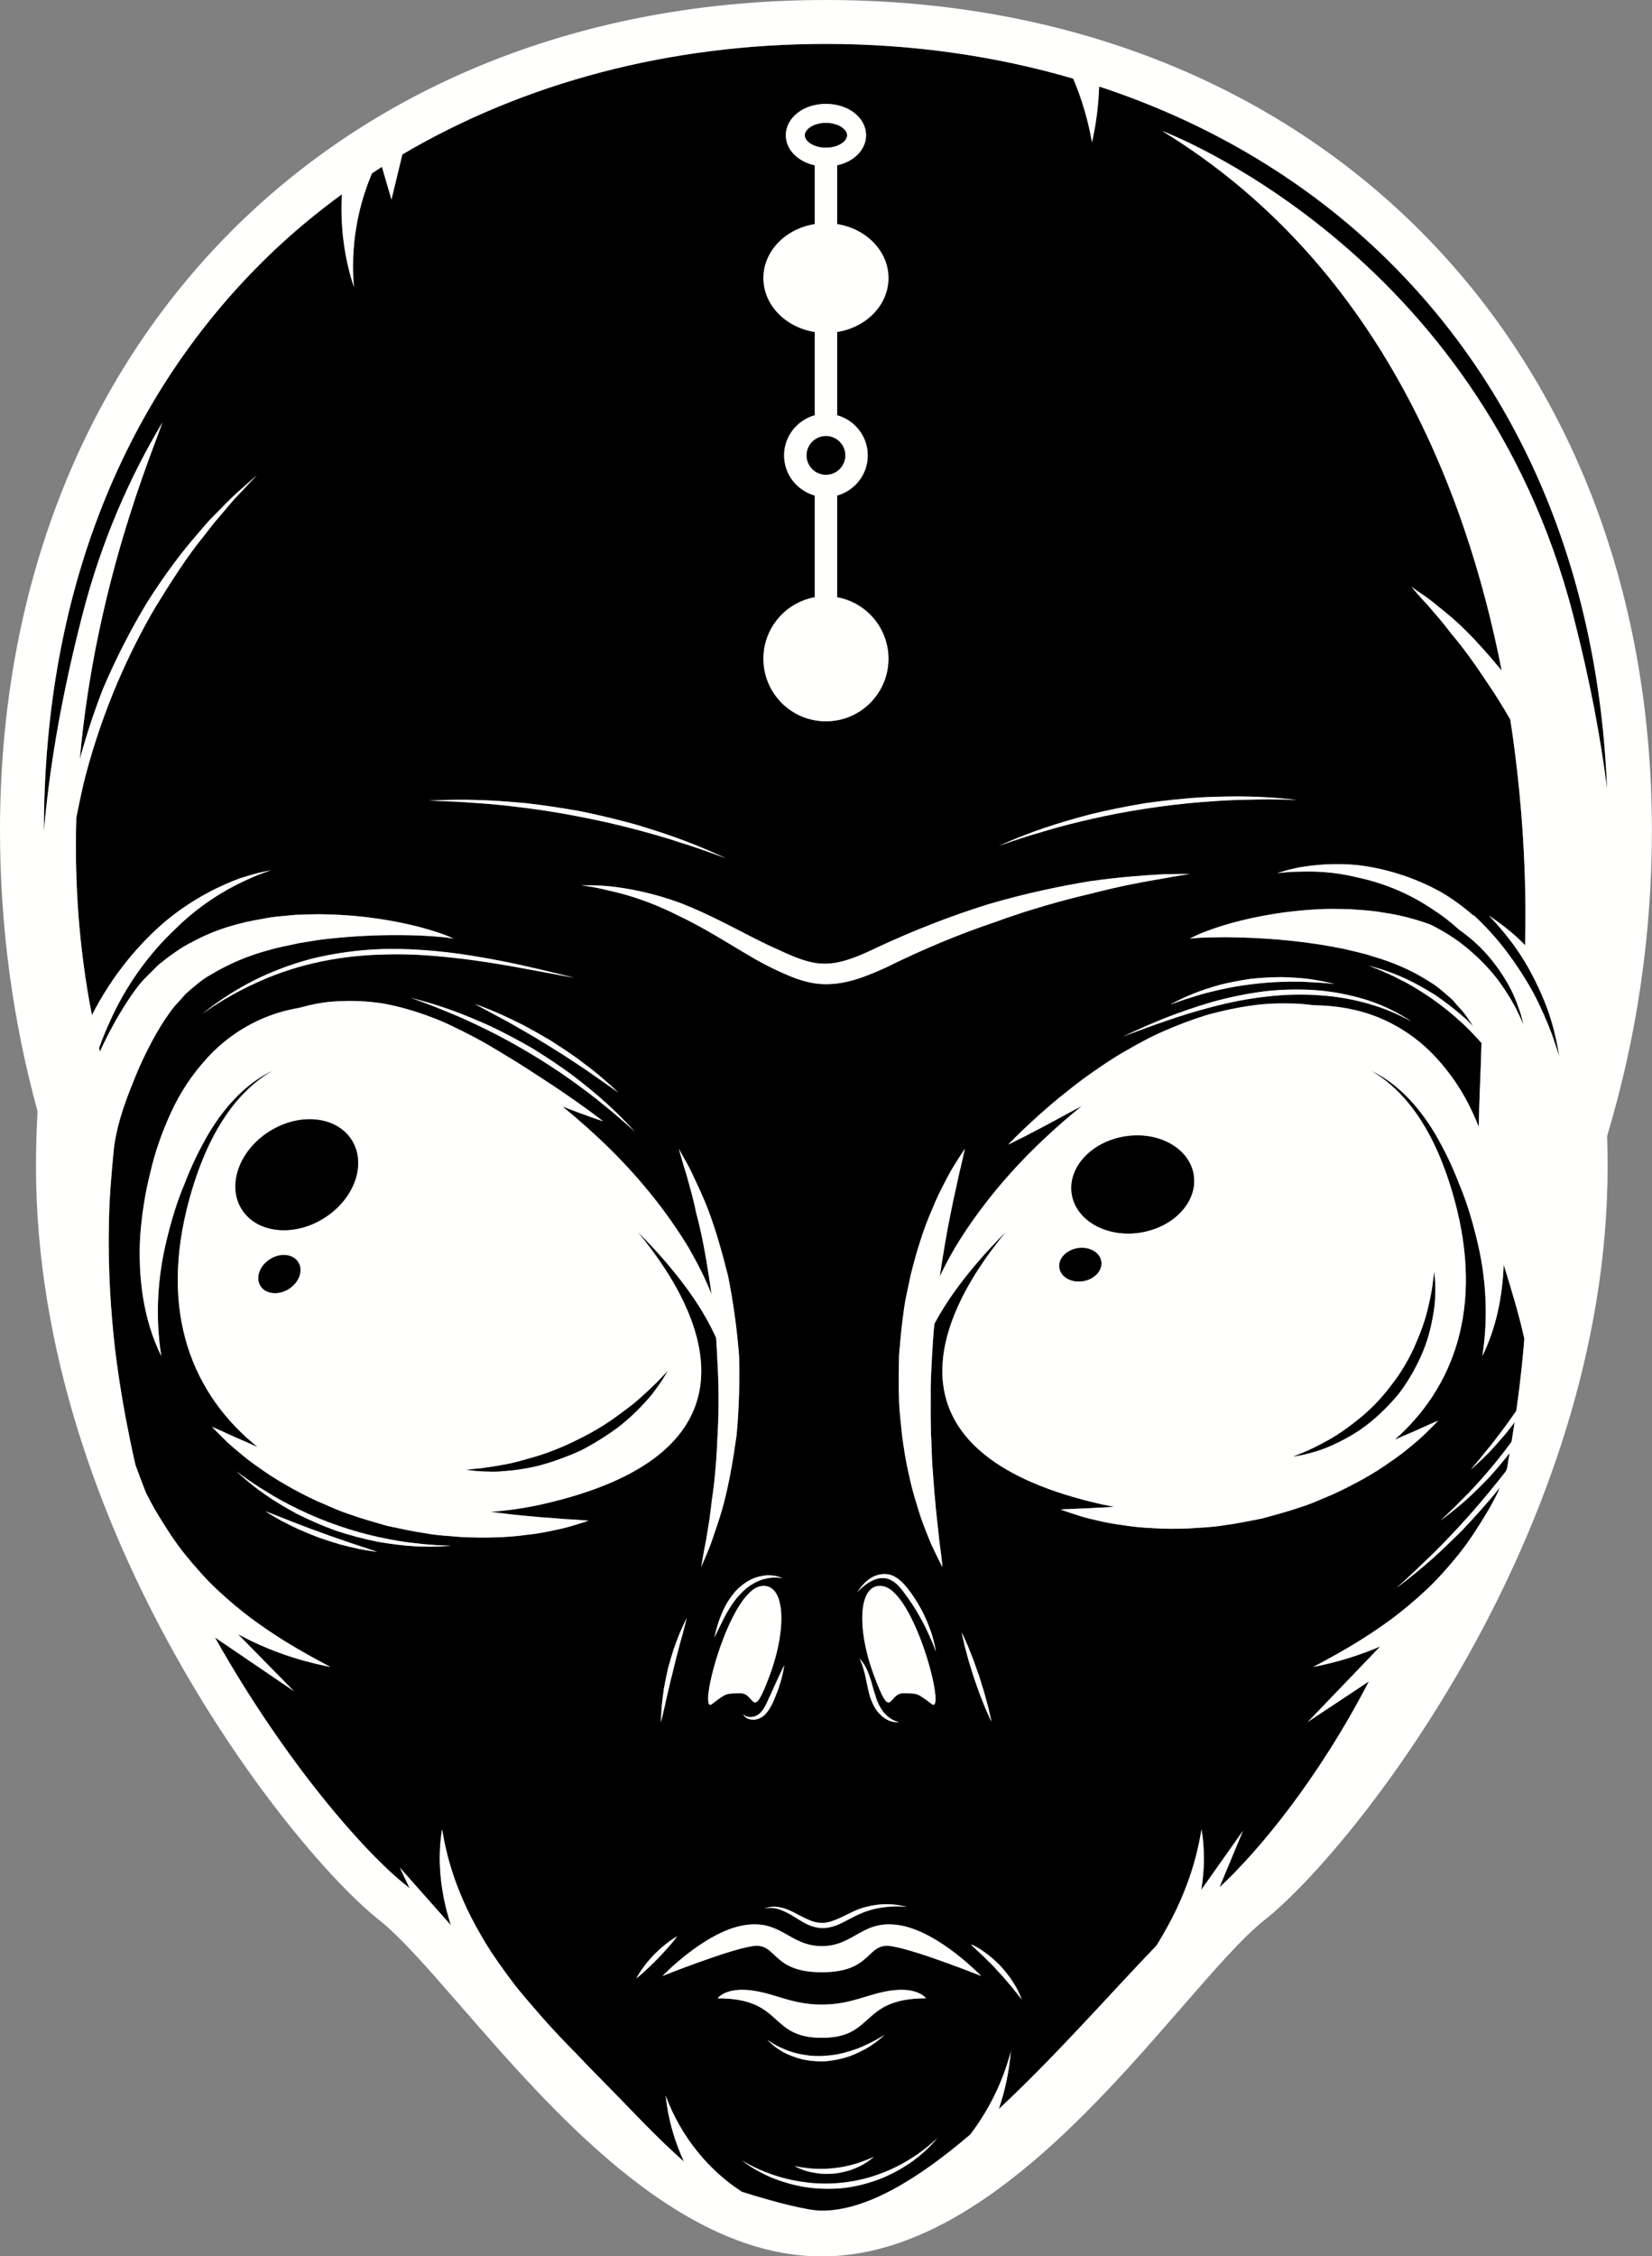 <?xml version="1.0" encoding="UTF-8" standalone="no"?><svg xmlns="http://www.w3.org/2000/svg" xmlns:xlink="http://www.w3.org/1999/xlink" fill="#000000" height="653" preserveAspectRatio="xMidYMid meet" version="1" viewBox="0.0 0.0 478.4 653.0" width="478.4" zoomAndPan="magnify"><rect x="0.0" y="0.0" width="478.4" height="653.0" fill="#808080" stroke="none"/><defs><clipPath id="a"><path d="M 0 0 L 478.371 0 L 478.371 653.039 L 0 653.039 Z M 0 0"/></clipPath></defs><g><g id="change1_1"><path d="M 244.812 131.801 C 244.812 128.695 242.281 126.172 239.184 126.172 C 236.07 126.172 233.555 128.695 233.555 131.801 C 233.555 134.902 236.07 137.426 239.184 137.426 C 242.281 137.426 244.812 134.902 244.812 131.801" fill="#000000"/></g><g id="change1_2"><path d="M 109.395 446.215 C 105.492 445.438 101.391 444.352 97.355 443.027 C 93.371 441.574 89.469 439.891 85.926 438.094 C 82.441 436.188 79.25 434.297 76.664 432.453 C 74.059 430.641 72.02 428.957 70.629 427.742 C 69.242 426.527 68.453 425.824 68.453 425.824 C 68.453 425.824 69.309 426.445 70.801 427.52 C 72.289 428.598 74.461 430.094 77.148 431.707 C 79.793 433.41 83.023 435.141 86.543 436.859 C 90.066 438.57 93.93 440.164 97.875 441.527 C 101.812 442.895 105.84 444.031 109.668 444.863 C 113.492 445.688 117.105 446.324 120.23 446.621 C 123.352 447.016 125.98 447.18 127.809 447.254 C 129.656 447.332 130.707 447.375 130.707 447.375 C 130.707 447.375 129.656 447.438 127.809 447.543 C 125.973 447.633 123.328 447.695 120.156 447.512 C 116.984 447.355 113.309 446.871 109.395 446.215 Z M 103.898 448.277 C 102.305 447.93 100.457 447.48 98.477 446.969 C 96.527 446.391 94.457 445.727 92.395 445.023 C 90.363 444.242 88.352 443.418 86.484 442.602 C 84.648 441.727 82.934 440.891 81.488 440.133 C 78.629 438.562 76.828 437.352 76.828 437.352 C 76.828 437.352 78.848 438.141 81.867 439.324 C 83.367 439.949 85.121 440.633 87.016 441.336 C 88.891 442.078 90.906 442.828 92.938 443.531 C 94.949 444.293 96.973 445.016 98.895 445.648 C 100.801 446.324 102.59 446.934 104.129 447.41 C 107.203 448.445 109.258 449.137 109.258 449.137 C 109.258 449.137 107.098 448.906 103.898 448.277 Z M 61.402 412.957 C 61.402 412.957 63.129 413.656 66.004 414.984 C 67.426 415.676 69.191 416.43 71.207 417.289 C 72.273 417.77 73.41 418.277 74.609 418.797 C 55.977 403.859 45.754 380.07 54.832 347.062 C 60.273 327.27 68.863 315.66 79.105 309.777 C 71.609 313.285 65.348 319.871 60.523 327.898 C 57.824 332.492 55.418 337.43 53.43 342.637 C 51.25 347.785 49.656 353.148 48.332 358.582 C 45.637 369.453 44.891 380.867 46.707 392.477 C 41.465 381.891 39.902 369.496 40.617 357.441 C 41.086 351.41 42.004 345.391 43.492 339.52 C 44.824 333.605 46.871 327.758 49.492 322.043 C 52.098 316.324 55.688 310.828 60.227 305.953 C 64.754 301.055 70.531 296.988 76.949 294.406 C 80.105 293.125 83.383 292.246 86.672 291.68 C 89.984 290.766 93.445 290.027 97.027 289.824 C 101.723 289.523 106.609 289.707 111.289 290.496 C 115.973 291.363 120.5 292.719 124.766 294.332 C 129.062 295.906 133.016 297.945 136.789 299.891 C 140.57 301.832 144.023 303.977 147.301 305.969 C 150.574 307.934 153.594 309.902 156.391 311.723 C 167.594 318.949 174.668 324.516 174.668 324.516 C 174.668 324.516 170.098 323.051 162.891 320.234 C 167.82 324.242 172.547 328.48 177.066 332.941 C 185.566 341.41 193.176 350.797 199.398 361.074 C 201.914 365.434 204.223 369.93 206.055 374.609 C 205.859 373.184 205.66 371.754 205.43 370.359 C 204.379 363.297 203.152 356.691 201.633 351.145 C 201.051 348.312 200.395 345.75 199.758 343.488 C 199.152 341.215 198.602 339.23 198.051 337.633 C 197.113 334.355 196.578 332.484 196.578 332.484 C 196.578 332.484 197.531 334.188 199.199 337.168 C 200.008 338.672 200.895 340.543 201.871 342.719 C 202.898 344.879 203.992 347.336 205.051 350.078 C 207.141 355.578 209.062 362.184 210.852 369.348 C 212.309 376.586 213.395 384.395 214.02 392.258 C 214.242 400.145 213.992 408.027 213.305 415.375 C 212.293 422.691 211.086 429.461 209.59 435.148 C 208.832 437.992 208.004 440.559 207.215 442.809 C 206.473 445.074 205.801 447.031 205.145 448.613 C 203.812 451.758 203.047 453.551 203.047 453.551 C 203.047 453.551 203.383 451.633 203.969 448.277 C 204.344 446.629 204.688 444.598 205.035 442.273 C 205.43 439.953 205.816 437.336 206.094 434.461 C 207.008 428.781 207.527 422.086 207.82 414.945 C 208.215 407.812 208.168 400.188 207.68 392.598 C 207.602 390.789 207.5 388.977 207.371 387.18 C 203.754 379.195 198.676 372.125 193.086 365.574 C 190.422 362.414 187.562 359.414 184.645 356.496 C 208.242 385.027 218.488 421.434 157.09 435.34 C 152.246 436.438 147.227 437.168 142.121 437.551 C 145.797 438.039 149.289 438.461 152.469 438.727 C 155.125 439.012 157.574 439.191 159.75 439.332 C 161.938 439.516 163.844 439.684 165.422 439.738 C 168.594 439.922 170.438 440.109 170.438 440.109 C 170.438 440.109 168.711 440.715 165.629 441.613 C 164.082 442.102 162.191 442.547 159.992 442.988 C 157.797 443.469 155.312 443.918 152.562 444.199 C 147.078 444.992 140.602 445.156 133.672 444.844 C 130.223 444.516 126.613 444.422 123.031 443.723 C 119.414 443.215 115.801 442.363 112.164 441.621 C 108.602 440.57 105.023 439.629 101.59 438.375 C 98.105 437.301 94.859 435.703 91.668 434.371 C 88.531 432.891 85.531 431.391 82.809 429.75 C 80.047 428.195 77.516 426.578 75.281 424.945 C 72.988 423.406 71 421.844 69.289 420.387 C 67.551 418.973 66.094 417.691 64.957 416.539 C 62.656 414.301 61.402 412.957 61.402 412.957 Z M 62.535 290.418 C 65.023 288.633 68.707 286.211 73.418 283.812 C 78.125 281.449 83.887 279.148 90.289 277.465 C 96.715 275.871 103.742 274.906 110.793 274.672 C 117.844 274.48 124.875 275.027 131.414 275.836 C 137.949 276.703 143.988 277.855 149.133 278.922 C 159.414 281.164 166.18 282.969 166.18 282.969 C 166.18 282.969 159.293 281.699 148.969 279.801 C 143.801 278.875 137.758 277.895 131.25 277.203 C 124.758 276.465 117.789 275.996 110.836 276.262 C 103.883 276.418 96.961 277.297 90.617 278.805 C 84.273 280.285 78.527 282.398 73.805 284.617 C 69.051 286.801 65.273 289.012 62.691 290.656 C 60.121 292.312 58.711 293.348 58.711 293.348 C 58.711 293.348 60.047 292.223 62.535 290.418 Z M 128.02 231.848 C 125.605 231.762 124.223 231.711 124.223 231.711 C 124.223 231.711 125.605 231.656 128.02 231.559 C 130.43 231.477 133.879 231.406 138.023 231.523 C 142.164 231.625 146.988 231.965 152.148 232.438 C 157.301 233.016 162.77 233.824 168.215 234.816 C 173.633 235.93 179.008 237.223 184.004 238.609 C 188.969 240.098 193.57 241.586 197.449 243.039 C 201.336 244.48 204.508 245.836 206.719 246.812 C 208.914 247.805 210.18 248.371 210.18 248.371 C 210.18 248.371 208.875 247.902 206.605 247.082 C 204.344 246.258 201.098 245.117 197.156 243.887 C 193.25 242.57 188.617 241.25 183.641 239.941 C 178.656 238.625 173.297 237.41 167.906 236.375 C 162.52 235.32 157.098 234.445 151.992 233.805 C 146.887 233.16 142.09 232.656 137.98 232.41 C 133.863 232.086 130.426 231.93 128.02 231.848 Z M 137.43 290.539 C 137.43 290.539 140.332 291.531 144.578 293.363 C 146.684 294.297 149.102 295.469 151.691 296.766 C 154.238 298.125 156.922 299.645 159.562 301.219 C 162.16 302.871 164.723 304.586 167.074 306.25 C 169.395 307.973 171.535 309.609 173.32 311.074 C 176.855 314.035 179.055 316.195 179.055 316.195 C 179.055 316.195 176.543 314.43 172.777 311.789 C 170.914 310.445 168.695 308.953 166.301 307.387 C 163.918 305.789 161.344 304.145 158.738 302.566 C 156.145 300.945 153.523 299.383 151.023 297.973 C 148.551 296.535 146.215 295.219 144.188 294.164 C 140.125 291.988 137.43 290.539 137.43 290.539 Z M 141.754 296.867 C 145.812 298.793 150.055 301.027 154.211 303.43 C 158.297 305.945 162.281 308.617 165.898 311.273 C 169.457 314.02 172.719 316.66 175.375 319.078 C 178.047 321.48 180.148 323.605 181.59 325.117 C 183.027 326.637 183.848 327.508 183.848 327.508 C 183.848 327.508 182.953 326.715 181.398 325.324 C 179.836 323.938 177.586 321.984 174.793 319.758 C 172.062 317.465 168.727 314.969 165.094 312.391 C 161.461 309.809 157.477 307.223 153.398 304.793 C 149.324 302.355 145.156 300.078 141.16 298.109 C 137.168 296.137 133.387 294.383 130.074 293.07 C 126.781 291.668 124 290.617 122.035 289.902 C 120.066 289.191 118.949 288.781 118.949 288.781 C 118.949 288.781 120.105 289.094 122.121 289.633 C 124.141 290.184 127.008 291.027 130.387 292.234 C 133.781 293.426 137.652 295.039 141.754 296.867 Z M 224.133 274.297 C 229 276.535 234.02 278.965 238.824 278.91 C 243.727 278.926 248.832 276.703 253.969 274.223 C 264.555 269.293 275.602 264.984 286.117 261.73 C 296.703 258.613 306.77 256.512 315.434 255.07 C 324.145 253.836 331.438 253.305 336.547 253.047 C 339.094 252.945 341.102 252.961 342.473 252.941 C 343.84 252.93 344.57 252.926 344.57 252.926 C 344.57 252.926 343.859 253.047 342.5 253.266 C 341.16 253.492 339.184 253.785 336.68 254.277 C 331.664 255.094 324.531 256.418 316.133 258.582 C 307.691 260.551 297.953 263.262 287.828 266.977 C 277.586 270.422 267.027 274.84 256.648 279.977 C 251.332 282.348 245.422 284.965 238.738 284.836 C 235.418 284.77 232.273 283.891 229.508 282.812 C 226.676 281.695 224.234 280.516 221.703 279.234 C 216.746 276.602 212.309 273.758 208.027 271.246 C 203.762 268.723 199.668 266.492 195.789 264.68 C 188.113 260.816 181.16 258.785 176.223 257.715 C 173.762 257.102 171.793 256.746 170.453 256.539 C 169.102 256.309 168.387 256.188 168.387 256.188 C 168.387 256.188 169.113 256.199 170.484 256.223 C 171.855 256.219 173.863 256.266 176.426 256.496 C 181.516 257.023 188.844 258.309 197.188 261.402 C 201.32 263.016 205.684 265.039 210.18 267.316 C 214.676 269.57 219.305 272.121 224.133 274.297 Z M 227.062 131.801 C 227.062 126.25 230.848 121.613 235.938 120.184 L 235.938 96.086 C 227.496 94.742 221.078 88.273 221.078 80.473 C 221.078 72.676 227.496 66.207 235.938 64.859 L 235.938 47.848 C 231.07 46.766 227.57 43.352 227.57 39.148 C 227.57 34.051 232.68 30.062 239.184 30.062 C 245.691 30.062 250.797 34.051 250.797 39.148 C 250.797 43.352 247.297 46.766 242.43 47.848 L 242.43 64.859 C 250.871 66.207 257.289 72.676 257.289 80.473 C 257.289 88.273 250.871 94.742 242.43 96.086 L 242.43 120.184 C 247.523 121.613 251.289 126.25 251.289 131.801 C 251.289 137.352 247.523 141.988 242.43 143.418 L 242.43 172.855 C 250.871 174.383 257.289 181.762 257.289 190.652 C 257.289 200.652 249.176 208.758 239.184 208.758 C 229.18 208.758 221.078 200.652 221.078 190.652 C 221.078 181.762 227.496 174.383 235.938 172.855 L 235.938 143.418 C 230.848 141.988 227.062 137.352 227.062 131.801 Z M 292.742 243.301 C 294.961 242.367 298.16 241.086 302.078 239.746 C 305.992 238.391 310.637 237.043 315.641 235.711 C 320.672 234.48 326.094 233.375 331.543 232.473 C 337.008 231.695 342.52 231.117 347.684 230.77 C 352.852 230.535 357.688 230.426 361.828 230.543 C 365.969 230.641 369.406 230.898 371.805 231.121 C 374.203 231.352 375.57 231.484 375.57 231.484 C 375.57 231.484 374.203 231.457 371.789 231.402 C 369.379 231.355 365.938 231.32 361.828 231.438 C 357.703 231.465 352.91 231.738 347.773 232.148 C 342.652 232.555 337.203 233.199 331.781 234.043 C 326.363 234.867 320.973 235.895 315.953 237.047 C 310.953 238.199 306.289 239.383 302.344 240.598 C 298.383 241.723 295.125 242.789 292.848 243.562 C 290.555 244.34 289.258 244.781 289.258 244.781 C 289.258 244.781 290.523 244.242 292.742 243.301 Z M 345.809 287.484 C 347.938 286.637 350.496 285.82 353.266 285.027 C 356.051 284.332 359.059 283.742 362.098 283.305 C 365.148 282.977 368.215 282.801 371.09 282.789 C 373.965 282.871 376.645 283.027 378.922 283.324 C 383.465 283.938 386.41 284.773 386.41 284.773 C 386.41 284.773 383.375 284.395 378.848 284.215 C 376.586 284.062 373.934 284.074 371.105 284.168 C 368.289 284.246 365.285 284.488 362.305 284.879 C 359.312 285.238 356.336 285.746 353.578 286.367 C 350.824 286.977 348.266 287.617 346.105 288.324 C 341.758 289.621 338.914 290.742 338.914 290.742 C 338.914 290.742 341.551 289.203 345.809 287.484 Z M 396.492 289.629 C 400.391 290.953 403.473 292.477 405.531 293.672 C 407.613 294.848 408.73 295.625 408.73 295.625 C 408.73 295.625 407.539 294.949 405.395 293.926 C 403.266 292.887 400.125 291.582 396.238 290.48 C 392.336 289.355 387.691 288.453 382.66 288.09 C 377.625 287.672 372.207 287.789 366.859 288.418 C 361.5 289 356.188 290.059 351.289 291.344 C 346.371 292.586 341.848 294.023 338.004 295.359 C 334.148 296.664 330.965 297.84 328.73 298.676 C 326.512 299.508 325.23 299.988 325.23 299.988 C 325.23 299.988 326.465 299.414 328.625 298.41 C 330.785 297.422 333.895 296.035 337.691 294.52 C 341.504 293.051 346 291.441 350.93 290.016 C 355.871 288.645 361.234 287.504 366.684 286.844 C 372.148 286.27 377.656 286.223 382.777 286.723 C 387.898 287.266 392.59 288.348 396.492 289.629 Z M 263.75 460.91 C 265.105 462.84 266.328 464.852 267.324 466.809 C 268.293 468.785 269.055 470.691 269.633 472.352 C 270.719 475.691 271.031 478.004 271.031 478.004 C 271.031 478.004 270.258 475.801 268.801 472.676 C 268.098 471.102 267.207 469.305 266.105 467.461 C 265.078 465.586 263.824 463.668 262.473 461.84 C 261.176 459.98 259.777 458.16 258.004 457.301 C 256.293 456.355 254.266 456.68 252.793 457.375 C 251.273 458.039 250.172 459.004 249.426 459.668 C 248.684 460.363 248.266 460.762 248.266 460.762 C 248.266 460.762 248.578 460.273 249.219 459.473 C 249.859 458.684 250.812 457.527 252.391 456.582 C 253.926 455.691 256.309 455.051 258.602 456.059 C 260.82 457.07 262.367 459.066 263.75 460.91 Z M 206.844 473.934 C 206.844 473.934 207.23 472.145 208.059 469.516 C 208.512 468.219 209.094 466.711 209.859 465.141 C 210.672 463.594 211.695 462.008 212.949 460.578 C 214.242 459.199 215.762 458.008 217.355 457.18 C 218.98 456.402 220.633 456.02 222.047 455.918 C 223.461 455.844 224.637 456.082 225.41 456.312 C 226.188 456.559 226.586 456.77 226.586 456.77 C 226.586 456.77 226.141 456.672 225.352 456.598 C 224.562 456.535 223.445 456.531 222.148 456.809 C 220.855 457.031 219.395 457.547 218.012 458.395 C 216.605 459.195 215.266 460.328 214.117 461.645 C 212.918 462.918 211.891 464.363 211.059 465.805 C 210.18 467.219 209.465 468.633 208.883 469.855 C 207.66 472.301 206.844 473.934 206.844 473.934 Z M 220.426 459.035 C 227.316 458.02 228.078 470.887 222.91 484.828 C 217.742 498.77 218.77 489.969 214.422 490.059 C 210.074 490.152 210.543 489.883 206.172 493.184 C 201.797 496.488 211.094 460.402 220.426 459.035 Z M 226.453 485.312 C 226.188 486.309 225.844 487.465 225.441 488.699 C 224.992 489.91 224.488 491.195 223.953 492.465 C 223.34 493.703 222.672 495 221.719 496.043 C 220.75 497.062 219.41 497.688 218.277 497.711 C 217.133 497.746 216.238 497.305 215.777 496.875 C 215.309 496.438 215.195 496.102 215.195 496.102 C 215.137 496.07 216.27 497.32 218.176 496.824 C 219.098 496.664 219.992 496.078 220.691 495.133 C 221.422 494.238 221.984 493.055 222.508 491.805 C 223.102 490.59 223.668 489.355 224.16 488.188 C 224.711 487.039 225.203 485.953 225.621 485.016 C 226.496 483.16 227.109 481.918 227.109 481.918 C 227.109 481.918 226.945 483.297 226.453 485.312 Z M 255.773 551.117 C 257.84 551.039 259.566 551.254 260.742 551.473 C 261.922 551.699 262.574 551.895 262.574 551.895 C 262.574 551.895 261.891 551.812 260.715 551.758 C 259.523 551.711 257.824 551.727 255.844 552.008 C 253.867 552.246 251.574 552.805 249.309 553.785 C 247.016 554.688 244.766 556.227 242.102 557.266 C 240.777 557.746 239.316 558.062 237.844 557.996 C 236.387 557.941 235.016 557.496 233.809 556.953 C 231.426 555.793 229.551 554.328 227.75 553.484 C 225.977 552.562 224.34 552.168 223.18 552.172 C 222 552.152 221.348 552.414 221.348 552.414 C 221.348 552.414 221.941 552.047 223.16 551.891 C 224.367 551.707 226.172 551.898 228.105 552.672 C 230.07 553.434 232.082 554.785 234.359 555.691 C 236.609 556.727 239.141 556.801 241.551 555.777 C 243.992 554.906 246.332 553.414 248.801 552.508 C 251.273 551.633 253.703 551.223 255.773 551.117 Z M 255.547 459.035 C 264.883 460.402 274.172 496.488 269.812 493.184 C 265.434 489.883 265.895 490.152 261.547 490.059 C 257.199 489.969 258.227 498.77 253.062 484.828 C 247.895 470.887 248.652 458.02 255.547 459.035 Z M 250.977 483.055 C 251.438 484.059 251.871 485.273 252.285 486.57 C 252.645 487.879 253 489.262 253.461 490.578 C 253.836 491.918 254.34 493.199 255.012 494.27 C 255.637 495.371 256.441 496.273 257.246 496.891 C 258.836 498.223 260.371 498.391 260.371 498.391 C 260.371 498.391 260 498.453 259.359 498.418 C 258.719 498.371 257.766 498.188 256.754 497.637 C 255.773 497.066 254.73 496.188 253.867 495.031 C 253.047 493.852 252.422 492.461 251.945 491.059 C 251.527 489.633 251.242 488.211 250.961 486.902 C 250.723 485.586 250.457 484.375 250.141 483.367 C 249.621 481.316 248.906 480.035 248.906 480.035 C 248.906 480.035 250.008 481.039 250.977 483.055 Z M 284.137 571.883 C 284.137 571.883 265.242 564.316 258.035 563.238 C 250.844 562.156 252.777 570.801 237.992 570.801 C 223.191 570.801 225.145 562.156 217.938 563.238 C 210.73 564.316 191.852 571.883 191.852 571.883 C 191.852 571.883 203.719 559.457 214.914 557.297 C 226.109 555.133 228.449 563.238 237.992 563.238 C 247.523 563.238 249.859 555.133 261.055 557.297 C 272.254 559.457 284.137 571.883 284.137 571.883 Z M 280.266 476.332 C 280.742 477.52 281.293 478.902 281.871 480.391 C 282.406 481.895 282.973 483.496 283.555 485.098 C 284.062 486.727 284.551 488.352 285.027 489.875 C 285.445 491.414 285.848 492.855 286.176 494.086 C 286.785 496.578 287.098 498.266 287.098 498.266 C 287.098 498.266 286.34 496.723 285.328 494.371 C 284.867 493.184 284.312 491.793 283.719 490.309 C 283.184 488.805 282.617 487.203 282.051 485.602 C 281.543 483.977 281.039 482.352 280.562 480.824 C 280.145 479.281 279.758 477.848 279.414 476.609 C 278.82 474.125 278.492 472.434 278.492 472.434 C 278.492 472.434 279.25 473.977 280.266 476.332 Z M 292.504 572.359 C 293.25 573.465 293.902 574.512 294.426 575.434 C 295.406 577.312 295.867 578.648 295.867 578.648 C 295.867 578.648 294.988 577.559 293.68 575.93 C 293.055 575.102 292.281 574.176 291.418 573.211 C 290.598 572.215 289.672 571.199 288.723 570.219 C 287.828 569.184 286.859 568.207 285.922 567.316 C 285.043 566.383 284.148 565.562 283.375 564.867 C 282.125 563.676 281.172 562.824 281.293 562.824 L 281.305 562.789 L 281.305 562.797 C 281.277 562.703 282.422 563.234 283.926 564.164 C 284.805 564.758 285.816 565.469 286.844 566.293 C 287.859 567.16 288.902 568.117 289.883 569.137 C 290.82 570.199 291.715 571.293 292.504 572.359 Z M 269.691 620.75 C 268.516 621.988 266.742 623.668 264.375 625.414 C 261.996 627.109 259.016 628.867 255.621 630.309 C 252.215 631.695 248.387 632.73 244.469 633.227 C 240.539 633.641 236.578 633.504 232.93 632.934 C 229.297 632.309 226.008 631.273 223.297 630.164 C 220.586 629.008 218.473 627.777 217.059 626.84 C 215.629 625.91 214.867 625.316 214.867 625.316 C 214.867 625.316 215.703 625.812 217.207 626.594 C 218.695 627.383 220.887 628.398 223.609 629.336 C 226.32 630.289 229.582 631.137 233.137 631.57 C 236.668 632.059 240.508 632.117 244.277 631.652 C 248.059 631.242 251.781 630.312 255.117 629.023 C 258.48 627.789 261.461 626.223 263.871 624.672 C 266.312 623.137 268.219 621.648 269.484 620.539 C 270.781 619.441 271.48 618.766 271.48 618.766 C 271.48 618.766 270.867 619.52 269.691 620.75 Z M 237.992 589.773 C 222.418 589.773 227.078 578.34 207.812 578.34 C 207.812 578.34 209.957 575.223 217.148 576.004 C 224.355 576.781 229.027 580.16 237.992 580.16 C 246.941 580.16 251.617 576.781 258.824 576.004 C 266.031 575.223 268.16 578.34 268.16 578.34 C 248.891 578.34 253.566 589.773 237.992 589.773 Z M 253.016 624.238 C 253.016 624.238 251.914 625.289 249.934 626.441 C 248.938 627.004 247.715 627.531 246.359 628.035 C 244.992 628.461 243.488 628.801 241.969 629.031 C 240.438 629.156 238.902 629.172 237.473 629.074 C 236.043 628.895 234.719 628.66 233.613 628.348 C 231.426 627.68 230.117 626.918 230.117 626.918 C 230.117 626.918 231.605 627.246 233.793 627.473 C 234.883 627.641 236.176 627.699 237.531 627.699 C 238.902 627.727 240.344 627.645 241.789 627.453 C 243.219 627.309 244.664 627.051 245.973 626.711 C 247.297 626.395 248.535 626.043 249.562 625.629 C 251.648 624.902 253.016 624.238 253.016 624.238 Z M 251.559 592.449 C 250.055 593.348 248.223 594.281 246.152 595.062 C 244.066 595.781 241.746 596.316 239.379 596.539 C 236.996 596.68 234.613 596.488 232.438 596.023 C 230.281 595.504 228.344 594.727 226.797 593.902 C 225.246 593.035 224.086 592.129 223.34 591.438 C 222.582 590.758 222.195 590.324 222.195 590.324 C 222.195 590.324 222.656 590.676 223.504 591.211 C 224.355 591.758 225.605 592.457 227.184 593.098 C 228.73 593.766 230.637 594.352 232.707 594.676 C 234.777 595.051 237.023 595.156 239.258 594.957 C 241.492 594.812 243.711 594.379 245.719 593.75 C 247.762 593.176 249.605 592.414 251.141 591.664 C 254.238 590.211 256.172 588.91 256.172 588.91 C 256.172 588.91 255.742 589.297 254.984 589.965 C 254.207 590.621 253.047 591.516 251.559 592.449 Z M 191.648 493.547 C 191.797 492.09 192.016 490.387 192.281 488.57 C 192.609 486.766 192.996 484.844 193.43 482.934 C 193.941 481.047 194.492 479.16 195.051 477.41 C 195.664 475.68 196.258 474.074 196.809 472.715 C 197.961 470.016 198.895 468.285 198.895 468.285 C 198.895 468.285 198.402 470.18 197.656 473.008 C 197.238 474.402 196.809 476.047 196.359 477.805 C 195.887 479.555 195.41 481.434 194.977 483.312 C 194.48 485.188 194.023 487.066 193.637 488.84 C 193.199 490.602 192.816 492.258 192.527 493.688 C 191.867 496.531 191.426 498.434 191.426 498.434 C 191.426 498.434 191.402 496.477 191.648 493.547 Z M 188.32 568.992 C 187.594 569.68 186.906 570.312 186.324 570.859 C 185.121 571.926 184.273 572.602 184.273 572.602 C 184.273 572.602 184.762 571.633 185.656 570.277 C 186.133 569.629 186.699 568.875 187.301 568.066 C 187.965 567.312 188.68 566.504 189.387 565.695 C 190.168 564.965 190.957 564.227 191.688 563.543 C 192.484 562.918 193.219 562.336 193.859 561.832 C 195.188 560.898 196.137 560.379 196.137 560.379 C 196.137 560.379 195.484 561.254 194.457 562.488 C 193.934 563.09 193.309 563.785 192.652 564.531 C 191.969 565.258 191.254 566.027 190.523 566.805 C 189.773 567.551 189.02 568.293 188.32 568.992 Z M 115.793 540.512 L 130.566 557.18 C 130.281 556.305 130.027 555.434 129.789 554.574 C 127.664 547.152 127.23 540.703 127.363 536.285 C 127.438 534.07 127.586 532.348 127.766 531.18 C 127.93 530.016 128.02 529.398 128.02 529.398 C 128.02 529.398 128.133 530.012 128.34 531.164 C 128.523 532.312 128.867 533.988 129.375 536.074 C 130.379 540.254 132.203 546.055 135.277 552.543 C 136.82 555.785 138.703 559.176 140.809 562.676 C 142.953 566.168 145.477 569.656 148.141 573.238 C 150.82 576.824 153.926 580.277 157.023 583.863 C 160.137 587.426 163.484 590.93 166.918 594.391 C 170.262 597.934 173.707 601.43 177.125 604.887 C 180.48 608.348 183.797 611.746 186.996 615.039 C 190.777 618.887 194.473 622.406 198.059 625.594 C 195.215 619.453 193.43 612.977 192.773 606.504 C 197.105 618.293 205.168 628.109 214.863 634.355 C 224.922 637.523 234.078 639.812 237.992 639.812 C 251.051 639.812 266.043 630.5 280.98 617.758 C 286.324 610.738 290.402 602.566 292.711 593.727 C 292.266 599.344 291.09 604.945 289.242 610.387 C 305.918 594.867 322.043 576.387 334.848 563.137 C 334.953 562.984 335.074 562.828 335.16 562.676 C 337.277 559.176 339.152 555.785 340.699 552.543 C 343.766 546.055 345.598 540.254 346.598 536.074 C 347.102 533.988 347.445 532.312 347.641 531.164 C 347.848 530.012 347.953 529.398 347.953 529.398 C 347.953 529.398 348.039 530.016 348.203 531.18 C 348.383 532.348 348.531 534.07 348.605 536.285 C 348.695 539.102 348.547 542.75 347.879 546.941 L 359.953 529.855 L 353.133 546.238 C 364.328 535.895 381.66 515.105 396.418 486.621 L 378.727 498.352 L 399.691 476.516 C 395 478.52 390.863 479.836 387.676 480.719 C 383.016 481.984 380.305 482.422 380.305 482.422 C 380.305 482.422 382.762 481.164 386.918 478.844 C 391.059 476.516 396.879 473.086 403.266 468.344 C 406.438 465.957 409.73 463.215 413.004 460.156 C 416.281 457.086 419.406 453.574 422.445 449.809 C 425.48 446.031 428.176 441.789 430.797 437.418 C 431.824 435.684 432.762 433.875 433.699 432.062 C 433.895 431.543 434.102 431.023 434.297 430.504 C 433.789 431.145 433.312 431.801 432.793 432.441 C 429.621 436.203 426.328 439.863 423.145 443.184 C 419.867 446.434 416.77 449.406 413.988 451.832 C 408.434 456.66 404.441 459.531 404.441 459.531 C 404.441 459.531 408.133 456.301 413.391 451.176 C 416.055 448.66 419.035 445.586 422.145 442.23 C 425.273 438.891 428.473 435.211 431.57 431.434 C 433.121 429.555 434.652 427.645 436.129 425.746 C 436.23 425.438 436.336 425.129 436.453 424.82 C 436.633 423.766 436.871 422.328 437.168 420.539 C 435.293 422.906 433.371 425.215 431.48 427.316 C 429.023 429.887 426.672 432.219 424.559 434.105 C 420.301 437.855 417.188 440.016 417.188 440.016 C 417.188 440.016 420 437.496 423.934 433.461 C 425.941 431.488 428.16 429.055 430.453 426.398 C 432.762 423.754 435.098 420.832 437.316 417.816 C 437.453 417.625 437.586 417.434 437.719 417.242 C 437.75 417.102 437.766 416.977 437.793 416.832 C 438.047 415.254 438.316 413.512 438.613 411.617 C 437.734 412.77 436.871 413.891 436.008 414.957 C 434.266 417 432.613 418.883 431.125 420.43 C 428.102 423.496 425.914 425.34 425.914 425.34 C 425.914 425.34 427.789 423.168 430.453 419.84 C 431.824 418.207 433.344 416.238 434.934 414.105 C 436.32 412.293 437.719 410.32 439.09 408.316 C 439.836 403.184 440.578 397.172 441.176 390.488 C 441.266 389.484 441.352 388.445 441.426 387.406 C 439.879 380.402 437.66 373.199 435.457 366.008 C 435.113 375.246 433.27 384.391 429.266 392.477 C 431.082 380.867 430.336 369.453 427.641 358.582 C 426.316 353.148 424.723 347.785 422.547 342.637 C 420.555 337.43 418.156 332.492 415.445 327.898 C 410.621 319.871 404.367 313.285 396.863 309.777 C 407.109 315.66 415.699 327.27 421.148 347.062 C 429.801 378.543 420.91 401.645 403.906 416.672 C 404.859 416.266 405.781 415.859 406.645 415.477 C 408.656 414.617 410.43 413.875 411.859 413.184 C 414.746 411.863 416.473 411.164 416.473 411.164 C 416.473 411.164 415.223 412.504 412.914 414.75 C 411.77 415.902 410.309 417.184 408.566 418.594 C 406.84 420.047 404.844 421.605 402.535 423.137 C 398.039 426.395 392.367 429.535 386.055 432.465 C 382.836 433.762 379.594 435.348 376.078 436.367 C 372.625 437.586 369.02 438.48 365.43 439.492 C 361.785 440.184 358.152 440.984 354.52 441.43 C 350.914 442.062 347.297 442.113 343.84 442.379 C 340.371 442.48 337.008 442.504 333.836 442.27 C 330.664 442.129 327.672 441.824 324.934 441.371 C 322.195 441.027 319.707 440.523 317.52 439.992 C 315.328 439.508 313.453 439.016 311.918 438.488 C 308.852 437.516 307.141 436.871 307.141 436.871 C 307.141 436.871 308.984 436.73 312.156 436.629 C 313.734 436.613 315.656 436.496 317.844 436.359 C 319.336 436.301 320.973 436.211 322.684 436.098 C 321.402 435.863 320.137 435.621 318.887 435.34 C 257.484 421.434 267.727 385.027 291.328 356.496 C 288.406 359.414 285.551 362.414 282.887 365.574 C 278.254 371.004 273.98 376.785 270.586 383.145 C 270.258 386.301 270.094 389.488 269.887 392.684 C 269.723 396.441 269.453 400.207 269.531 403.922 C 269.484 407.633 269.516 411.285 269.59 414.836 C 269.84 418.363 269.781 421.816 270.078 425.066 C 270.348 428.32 270.496 431.426 270.809 434.277 C 271.031 437.145 271.332 439.77 271.613 442.105 C 271.852 444.449 272.059 446.504 272.312 448.188 C 272.762 451.566 272.926 453.551 272.926 453.551 C 272.926 453.551 272 451.824 270.512 448.703 C 269.738 447.152 268.934 445.227 268.086 442.977 C 267.176 440.742 266.27 438.18 265.465 435.328 C 264.543 432.5 263.738 429.391 263.051 426.051 C 262.277 422.73 261.727 419.176 261.234 415.484 C 260.906 411.785 260.328 407.957 260.328 404.039 C 260.148 400.129 260.312 396.152 260.355 392.172 C 260.73 388.211 260.996 384.238 261.594 380.367 C 261.996 376.473 262.977 372.73 263.707 369.082 C 265.492 361.852 267.594 355.227 270.02 349.801 C 271.121 347.051 272.312 344.605 273.445 342.48 C 274.531 340.336 275.531 338.504 276.469 337.043 C 278.285 334.102 279.402 332.484 279.402 332.484 C 279.402 332.484 279.012 334.438 278.223 337.758 C 277.793 339.395 277.375 341.422 276.883 343.73 C 276.348 346.023 275.781 348.602 275.246 351.426 C 274.129 356.723 273.148 362.895 272.133 369.449 C 273.488 366.602 274.992 363.812 276.57 361.074 C 282.797 350.797 290.402 341.41 298.922 332.941 C 303.492 328.41 308.301 324.125 313.305 320.062 C 312.453 320.516 311.59 320.977 310.789 321.41 C 305.234 324.438 300.543 326.949 297.223 328.652 C 293.891 330.359 291.938 331.27 291.938 331.27 C 291.938 331.27 293.426 329.711 296.121 327.121 C 298.832 324.535 302.746 320.902 307.75 316.875 C 310.254 314.855 312.992 312.688 316.027 310.582 C 319.051 308.457 322.297 306.23 325.84 304.227 C 329.371 302.207 333.062 300.117 337.039 298.422 C 340.984 296.691 345.105 295.121 349.336 293.801 C 353.594 292.598 357.957 291.656 362.289 291.043 C 366.637 290.383 370.984 290.32 375.184 290.457 C 377.016 290.535 378.801 290.719 380.559 290.941 C 386.723 291.016 393.082 291.996 399.023 294.406 C 405.441 296.988 411.219 301.055 415.742 305.953 C 420.285 310.828 423.875 316.324 426.48 322.043 C 427.105 323.383 427.668 324.734 428.223 326.09 C 428.371 317.559 428.832 309.789 429.023 301.871 C 427.312 299.934 425.496 298.012 423.547 296.195 C 420.613 293.473 417.484 290.953 414.387 288.824 C 411.277 286.719 408.285 284.871 405.559 283.562 C 404.234 282.84 402.984 282.25 401.852 281.762 C 400.734 281.234 399.754 280.801 398.934 280.496 C 397.281 279.844 396.344 279.469 396.344 279.469 C 396.344 279.469 397.309 279.746 399.023 280.227 C 399.887 280.449 400.898 280.801 402.074 281.227 C 403.234 281.629 404.547 282.121 405.945 282.758 C 408.762 283.953 411.887 285.684 415.148 287.684 C 418.348 289.793 421.582 292.301 424.633 295.031 C 425.301 295.68 425.914 296.371 426.566 297.035 C 426.449 296.832 426.316 296.609 426.195 296.402 C 425.316 295.07 424.469 293.766 423.531 292.656 C 422.547 291.598 421.609 290.523 420.688 289.426 C 418.512 287.52 416.398 285.5 413.809 284.016 C 408.852 280.809 403.223 278.418 397.547 276.797 C 394.777 275.836 391.891 275.32 389.152 274.609 C 386.352 274.117 383.641 273.512 380.992 273.176 C 370.406 271.613 361.203 271.285 354.77 271.242 C 351.539 271.246 348.992 271.324 347.254 271.418 C 345.508 271.562 344.57 271.637 344.57 271.637 C 344.57 271.637 345.391 271.199 347.016 270.453 C 348.652 269.754 351.078 268.82 354.25 267.844 C 360.594 265.914 369.883 263.801 381.453 263.172 C 384.34 262.977 387.379 263.078 390.535 263.109 C 393.691 263.367 396.984 263.453 400.363 264.086 C 404.828 264.707 409.488 265.848 414.18 267.566 C 418.215 269.531 421.98 271.949 425.199 274.684 C 429.039 277.934 432.285 281.406 434.609 284.75 C 436.961 288.066 438.672 291.051 439.656 293.234 C 440.223 294.309 440.562 295.188 440.832 295.781 C 441.086 296.379 441.219 296.695 441.219 296.695 C 441.219 296.695 441.145 296.359 440.98 295.73 C 440.816 295.102 440.609 294.164 440.234 293.012 C 439.461 290.711 438.301 287.387 436.113 283.777 C 433.938 280.18 430.988 276.145 427 272.605 C 425.617 271.359 424.098 270.184 422.52 269.051 C 420.031 266.777 417.383 264.742 414.629 263.004 C 407.555 258.238 399.887 255.367 393.113 253.949 C 386.367 252.258 380.441 252.133 376.332 252.27 C 374.262 252.293 372.637 252.406 371.535 252.539 C 370.418 252.645 369.824 252.699 369.824 252.699 C 369.824 252.699 370.391 252.531 371.477 252.223 C 372.551 251.879 374.129 251.465 376.195 251.047 C 380.32 250.348 386.41 249.633 393.707 250.441 C 400.957 251.363 409.387 253.738 417.516 258.309 C 420.73 260.207 423.844 262.492 426.777 265.062 C 426.762 264.992 426.762 264.914 426.746 264.844 C 430.438 268.273 433.789 272.012 436.633 275.836 C 440.309 280.812 443.363 285.766 445.523 290.258 C 447.664 294.75 449.246 298.633 450.125 301.43 C 451.09 304.199 451.539 305.824 451.539 305.824 C 451.539 305.824 451.316 304.156 450.719 301.266 C 450.094 298.387 449.082 294.254 447.145 289.531 C 445.195 284.848 442.574 279.445 438.852 274.219 C 436.602 271.039 433.984 267.918 431.141 264.938 C 434.77 267.441 438.316 270.07 441.637 273.551 C 441.992 261.281 441.828 237.18 437.363 208.238 C 435.277 204.613 433.105 201.102 430.855 197.824 C 427.254 192.363 423.664 187.352 420.227 183.348 C 418.648 181.223 417.098 179.355 415.668 177.73 C 414.285 176.074 413.047 174.645 411.961 173.539 C 409.891 171.184 408.715 169.84 408.715 169.84 C 408.715 169.84 410.188 170.852 412.781 172.625 C 414.074 173.531 415.551 174.723 417.246 176.121 C 418.961 177.488 420.867 179.078 422.848 180.93 C 426.645 184.508 430.707 189.047 434.875 194.074 C 424.395 140.695 398.605 75.828 336.531 37.895 C 336.531 37.895 428.176 71.93 455.527 177.887 C 460.426 196.844 463.539 213.602 465.398 228.395 C 462.867 165.332 440.191 111.766 399.426 72.914 C 376.793 51.336 349.141 35.168 318.305 25.043 C 318.098 30.57 317.414 35.996 316.223 41.203 C 315.105 34.73 313.242 28.547 310.789 22.754 C 288.262 16.18 264.199 12.711 239.184 12.711 C 194.008 12.711 151.828 23.902 116.523 44.691 L 113.359 57.766 L 110.598 48.281 C 109.629 48.895 108.691 49.527 107.738 50.152 C 103.449 60.168 101.484 71.555 102.484 83.059 C 99.684 74.625 98.492 65.465 99.008 56.211 C 91.973 61.371 85.242 66.906 78.93 72.914 C 35.613 114.199 12.715 172.094 12.715 240.352 C 12.715 240.418 12.715 240.48 12.715 240.551 C 14.219 222.988 17.59 202.242 23.883 177.887 C 29.398 156.508 37.566 138.102 47.035 122.27 C 43.984 131.238 27.605 169.383 23.109 219.766 C 24.926 213.039 27.172 206.168 29.793 199.43 C 33.574 190.551 37.98 181.957 42.68 174.234 C 47.52 166.605 52.559 159.824 57.324 154.402 C 58.5 153.035 59.602 151.711 60.703 150.504 C 61.863 149.328 62.953 148.215 63.98 147.176 C 66.02 145.074 67.836 143.297 69.43 141.914 C 72.562 139.137 74.355 137.551 74.355 137.551 C 74.355 137.551 72.719 139.297 69.859 142.355 C 68.371 143.82 66.719 145.75 64.859 147.98 C 63.918 149.09 62.914 150.262 61.855 151.5 C 60.852 152.785 59.805 154.133 58.711 155.539 C 54.184 161.066 49.707 168.105 45.039 175.66 C 40.52 183.332 36.316 191.852 32.727 200.629 C 29.176 209.414 26.234 218.449 24.121 227.094 C 23.391 230.352 22.723 233.504 22.109 236.586 C 21.551 254.668 22.734 273.965 26.621 293.805 C 32.457 282.297 40.352 272.992 48.168 266.422 C 56.141 259.875 63.98 256.219 69.512 254.188 C 72.348 253.301 74.566 252.648 76.121 252.355 C 77.664 252.016 78.48 251.832 78.48 251.832 C 78.48 251.832 77.691 252.121 76.211 252.664 C 74.723 253.156 72.617 254.098 69.98 255.328 C 64.754 257.828 57.531 262.113 50.547 269.078 C 43.402 275.805 36.383 285.133 31.516 296.316 C 30.477 298.566 29.555 300.906 28.691 303.293 C 28.766 303.641 28.855 303.984 28.938 304.332 C 31.477 298.797 34.395 293.449 37.871 288.336 C 38.996 286.711 40.164 285.078 41.555 283.574 C 43.008 282.113 44.461 280.66 45.895 279.219 C 49.051 276.719 52.23 274.297 55.672 272.617 C 62.402 268.945 69.438 266.996 76.023 265.941 C 79.309 265.23 82.539 265.086 85.637 264.77 C 88.742 264.68 91.734 264.52 94.586 264.637 C 106.012 264.891 115.297 266.691 121.645 268.332 C 124.824 269.184 127.273 269.988 128.922 270.602 C 130.535 271.273 131.398 271.637 131.398 271.637 C 131.398 271.637 130.484 271.508 128.762 271.273 C 127.027 271.094 124.504 270.891 121.289 270.75 C 114.855 270.508 105.656 270.523 94.906 271.715 C 92.223 271.973 89.469 272.52 86.625 272.953 C 83.828 273.605 80.887 274.055 78.004 274.945 C 72.168 276.449 66.363 278.871 61.062 282.078 C 58.305 283.562 56.027 285.672 53.707 287.699 C 52.695 288.863 51.672 290.008 50.625 291.141 C 49.609 292.316 48.711 293.672 47.766 295.039 C 44.117 300.629 40.961 307.023 38.414 313.539 C 35.777 320.012 33.547 326.727 32.918 333.012 C 32.25 340.039 31.641 346.984 31.551 353.738 C 31.223 367.246 32.102 379.906 33.352 390.77 C 34.691 401.609 36.398 410.652 37.707 416.988 C 38.309 419.965 38.84 422.309 39.234 423.992 C 40.215 426.715 41.227 429.398 42.277 432.062 C 43.207 433.875 44.156 435.684 45.176 437.418 C 47.793 441.789 50.488 446.031 53.527 449.809 C 56.582 453.574 59.691 457.086 62.969 460.156 C 66.242 463.215 69.535 465.957 72.711 468.344 C 79.094 473.086 84.922 476.516 89.059 478.844 C 93.215 481.164 95.672 482.422 95.672 482.422 C 95.672 482.422 92.953 481.984 88.293 480.719 C 83.648 479.43 77.016 477.27 69.578 473.309 C 69.355 473.188 69.117 473.051 68.887 472.926 L 85.129 489.457 L 62.238 473.898 C 82.613 510.074 105.699 536.27 117.625 545.668 C 117.953 545.922 118.297 546.227 118.625 546.492 L 115.793 540.512" fill="#000000"/></g><g id="change1_3"><path d="M 245.32 39.148 C 245.32 37.441 242.789 35.547 239.184 35.547 C 235.566 35.547 233.051 37.441 233.051 39.148 C 233.051 40.852 235.566 42.75 239.184 42.75 C 242.789 42.75 245.32 40.852 245.32 39.148" fill="#000000"/></g><g clip-path="url(#a)" id="change2_29"><path d="M 395.719 412.445 C 392.262 415.105 388.629 416.965 385.488 418.391 C 382.332 419.797 379.531 420.5 377.582 420.969 C 375.629 421.391 374.516 421.551 374.516 421.551 C 374.516 421.551 375.586 421.172 377.402 420.387 C 379.25 419.676 381.766 418.406 384.699 416.797 C 387.633 415.18 390.805 412.906 394.004 410.289 C 397.191 407.664 400.273 404.473 402.895 400.941 C 405.617 397.492 407.883 393.68 409.578 389.902 C 411.262 386.129 412.617 382.473 413.406 379.219 C 414.195 375.973 414.762 373.203 414.953 371.238 C 415.238 369.281 415.328 368.141 415.328 368.141 C 415.328 368.141 415.477 369.27 415.582 371.27 C 415.641 373.262 415.699 376.148 415.164 379.57 C 414.613 382.969 413.777 386.969 412.109 390.992 C 410.457 395.02 408.195 399.113 405.426 402.871 C 402.523 406.531 399.156 409.789 395.719 412.445 Z M 310.371 345.559 C 309.164 337.867 316.102 330.398 325.855 328.883 C 335.594 327.359 344.484 332.363 345.672 340.055 C 346.879 347.742 339.941 355.207 330.188 356.727 C 320.449 358.246 311.562 353.246 310.371 345.559 Z M 312.098 361.234 C 315.449 360.715 318.484 362.43 318.902 365.066 C 319.32 367.703 316.938 370.266 313.586 370.789 C 310.254 371.309 307.199 369.594 306.797 366.953 C 306.379 364.316 308.762 361.758 312.098 361.234 Z M 62.238 473.898 L 85.129 489.457 L 68.887 472.926 C 69.117 473.051 69.355 473.188 69.578 473.309 C 77.016 477.27 83.648 479.43 88.293 480.719 C 92.953 481.984 95.672 482.422 95.672 482.422 C 95.672 482.422 93.215 481.164 89.059 478.844 C 84.922 476.516 79.094 473.086 72.711 468.344 C 69.535 465.957 66.242 463.215 62.969 460.156 C 59.691 457.086 56.582 453.574 53.527 449.809 C 50.488 446.031 47.793 441.789 45.176 437.418 C 44.156 435.684 43.207 433.875 42.277 432.062 C 41.227 429.398 40.215 426.715 39.234 423.992 C 38.84 422.309 38.309 419.965 37.707 416.988 C 36.398 410.652 34.691 401.609 33.352 390.77 C 32.102 379.906 31.223 367.246 31.551 353.738 C 31.641 346.984 32.25 340.039 32.918 333.012 C 33.547 326.727 35.777 320.012 38.414 313.539 C 40.961 307.023 44.117 300.629 47.766 295.039 C 48.711 293.672 49.609 292.316 50.625 291.141 C 51.672 290.008 52.695 288.863 53.707 287.699 C 56.027 285.672 58.305 283.562 61.062 282.078 C 66.363 278.871 72.168 276.449 78.004 274.945 C 80.887 274.055 83.828 273.605 86.625 272.953 C 89.469 272.52 92.223 271.973 94.906 271.715 C 105.656 270.523 114.855 270.508 121.289 270.75 C 124.504 270.891 127.027 271.094 128.762 271.273 C 130.484 271.508 131.398 271.637 131.398 271.637 C 131.398 271.637 130.535 271.273 128.922 270.602 C 127.273 269.988 124.824 269.184 121.645 268.332 C 115.297 266.691 106.012 264.891 94.586 264.637 C 91.734 264.52 88.742 264.68 85.637 264.77 C 82.539 265.086 79.309 265.23 76.023 265.941 C 69.438 266.996 62.402 268.945 55.672 272.617 C 52.23 274.297 49.051 276.719 45.895 279.219 C 44.461 280.66 43.008 282.113 41.555 283.574 C 40.164 285.078 38.996 286.711 37.871 288.336 C 34.395 293.449 31.477 298.797 28.938 304.332 C 28.855 303.984 28.766 303.641 28.691 303.293 C 29.555 300.906 30.477 298.566 31.516 296.316 C 36.383 285.133 43.402 275.805 50.547 269.078 C 57.531 262.113 64.754 257.828 69.98 255.328 C 72.617 254.098 74.723 253.156 76.211 252.664 C 77.691 252.121 78.48 251.832 78.48 251.832 C 78.48 251.832 77.664 252.016 76.121 252.355 C 74.566 252.648 72.348 253.301 69.512 254.188 C 63.98 256.219 56.141 259.875 48.168 266.422 C 40.352 272.992 32.457 282.297 26.621 293.805 C 22.734 273.965 21.551 254.668 22.109 236.586 C 22.723 233.504 23.391 230.352 24.121 227.094 C 26.234 218.449 29.176 209.414 32.727 200.629 C 36.316 191.852 40.52 183.332 45.039 175.66 C 49.707 168.105 54.184 161.066 58.711 155.539 C 59.805 154.133 60.852 152.785 61.855 151.5 C 62.914 150.262 63.918 149.09 64.859 147.98 C 66.719 145.75 68.371 143.82 69.859 142.355 C 72.719 139.297 74.355 137.551 74.355 137.551 C 74.355 137.551 72.562 139.137 69.43 141.914 C 67.836 143.297 66.02 145.074 63.98 147.176 C 62.953 148.215 61.863 149.328 60.703 150.504 C 59.602 151.711 58.5 153.035 57.324 154.402 C 52.559 159.824 47.52 166.605 42.68 174.234 C 37.98 181.957 33.574 190.551 29.793 199.43 C 27.172 206.168 24.926 213.039 23.109 219.766 C 27.605 169.383 43.984 131.238 47.035 122.27 C 37.566 138.102 29.398 156.508 23.883 177.887 C 17.59 202.242 14.219 222.988 12.715 240.551 C 12.715 240.48 12.715 240.418 12.715 240.352 C 12.715 172.094 35.613 114.199 78.93 72.914 C 85.242 66.906 91.973 61.371 99.008 56.211 C 98.492 65.465 99.684 74.625 102.484 83.059 C 101.484 71.555 103.449 60.168 107.738 50.152 C 108.691 49.527 109.629 48.895 110.598 48.281 L 113.359 57.766 L 116.523 44.691 C 151.828 23.902 194.008 12.711 239.184 12.711 C 264.199 12.711 288.262 16.18 310.789 22.754 C 313.242 28.547 315.105 34.73 316.223 41.203 C 317.414 35.996 318.098 30.57 318.305 25.043 C 349.141 35.168 376.793 51.336 399.426 72.914 C 440.191 111.766 462.867 165.332 465.398 228.395 C 463.539 213.602 460.426 196.844 455.527 177.887 C 428.176 71.93 336.531 37.895 336.531 37.895 C 398.605 75.828 424.395 140.695 434.875 194.074 C 430.707 189.047 426.645 184.508 422.848 180.93 C 420.867 179.078 418.961 177.488 417.246 176.121 C 415.551 174.723 414.074 173.531 412.781 172.625 C 410.188 170.852 408.715 169.84 408.715 169.84 C 408.715 169.84 409.891 171.184 411.961 173.539 C 413.047 174.645 414.285 176.074 415.668 177.73 C 417.098 179.355 418.648 181.223 420.227 183.348 C 423.664 187.352 427.254 192.363 430.855 197.824 C 433.105 201.102 435.277 204.613 437.363 208.238 C 441.828 237.18 441.992 261.281 441.637 273.551 C 438.316 270.07 434.77 267.441 431.141 264.938 C 433.984 267.918 436.602 271.039 438.852 274.219 C 442.574 279.445 445.195 284.848 447.145 289.531 C 449.082 294.254 450.094 298.387 450.719 301.266 C 451.316 304.156 451.539 305.824 451.539 305.824 C 451.539 305.824 451.09 304.199 450.125 301.43 C 449.246 298.633 447.664 294.75 445.523 290.258 C 443.363 285.766 440.309 280.812 436.633 275.836 C 433.789 272.012 430.438 268.273 426.746 264.844 C 426.762 264.914 426.762 264.992 426.777 265.062 C 423.844 262.492 420.73 260.207 417.516 258.309 C 409.387 253.738 400.957 251.363 393.707 250.441 C 386.41 249.633 380.32 250.348 376.195 251.047 C 374.129 251.465 372.551 251.879 371.477 252.223 C 370.391 252.531 369.824 252.699 369.824 252.699 C 369.824 252.699 370.418 252.645 371.535 252.539 C 372.637 252.406 374.262 252.293 376.332 252.27 C 380.441 252.133 386.367 252.258 393.113 253.949 C 399.887 255.367 407.555 258.238 414.629 263.004 C 417.383 264.742 420.031 266.777 422.52 269.051 C 424.098 270.184 425.617 271.359 427 272.605 C 430.988 276.145 433.938 280.18 436.113 283.777 C 438.301 287.387 439.461 290.711 440.234 293.012 C 440.609 294.164 440.816 295.102 440.98 295.73 C 441.145 296.359 441.219 296.695 441.219 296.695 C 441.219 296.695 441.086 296.379 440.832 295.781 C 440.562 295.188 440.223 294.309 439.656 293.234 C 438.672 291.051 436.961 288.066 434.609 284.75 C 432.285 281.406 429.039 277.934 425.199 274.684 C 421.98 271.949 418.215 269.531 414.18 267.566 C 409.488 265.848 404.828 264.707 400.363 264.086 C 396.984 263.453 393.691 263.367 390.535 263.109 C 387.379 263.078 384.34 262.977 381.453 263.172 C 369.883 263.801 360.594 265.914 354.25 267.844 C 351.078 268.82 348.652 269.754 347.016 270.453 C 345.391 271.199 344.57 271.637 344.57 271.637 C 344.57 271.637 345.508 271.562 347.254 271.418 C 348.992 271.324 351.539 271.246 354.77 271.242 C 361.203 271.285 370.406 271.613 380.992 273.176 C 383.641 273.512 386.352 274.117 389.152 274.609 C 391.891 275.32 394.777 275.836 397.547 276.797 C 403.223 278.418 408.852 280.809 413.809 284.016 C 416.398 285.5 418.512 287.52 420.688 289.426 C 421.609 290.523 422.547 291.598 423.531 292.656 C 424.469 293.766 425.316 295.07 426.195 296.402 C 426.316 296.609 426.449 296.832 426.566 297.035 C 425.914 296.371 425.301 295.68 424.633 295.031 C 421.582 292.301 418.348 289.793 415.148 287.684 C 411.887 285.684 408.762 283.953 405.945 282.758 C 404.547 282.121 403.234 281.629 402.074 281.227 C 400.898 280.801 399.887 280.449 399.023 280.227 C 397.309 279.746 396.344 279.469 396.344 279.469 C 396.344 279.469 397.281 279.844 398.934 280.496 C 399.754 280.801 400.734 281.234 401.852 281.762 C 402.984 282.25 404.234 282.84 405.559 283.562 C 408.285 284.871 411.277 286.719 414.387 288.824 C 417.484 290.953 420.613 293.473 423.547 296.195 C 425.496 298.012 427.312 299.934 429.023 301.871 C 428.832 309.789 428.371 317.559 428.223 326.09 C 427.668 324.734 427.105 323.383 426.48 322.043 C 423.875 316.324 420.285 310.828 415.742 305.953 C 411.219 301.055 405.441 296.988 399.023 294.406 C 393.082 291.996 386.723 291.016 380.559 290.941 C 378.801 290.719 377.016 290.535 375.184 290.457 C 370.984 290.32 366.637 290.383 362.289 291.043 C 357.957 291.656 353.594 292.598 349.336 293.801 C 345.105 295.121 340.984 296.691 337.039 298.422 C 333.062 300.117 329.371 302.207 325.84 304.227 C 322.297 306.23 319.051 308.457 316.027 310.582 C 312.992 312.688 310.254 314.855 307.75 316.875 C 302.746 320.902 298.832 324.535 296.121 327.121 C 293.426 329.711 291.938 331.27 291.938 331.27 C 291.938 331.27 293.891 330.359 297.223 328.652 C 300.543 326.949 305.234 324.438 310.789 321.41 C 311.59 320.977 312.453 320.516 313.305 320.062 C 308.301 324.125 303.492 328.41 298.922 332.941 C 290.402 341.41 282.797 350.797 276.57 361.074 C 274.992 363.812 273.488 366.602 272.133 369.449 C 273.148 362.895 274.129 356.723 275.246 351.426 C 275.781 348.602 276.348 346.023 276.883 343.73 C 277.375 341.422 277.793 339.395 278.223 337.758 C 279.012 334.438 279.402 332.484 279.402 332.484 C 279.402 332.484 278.285 334.102 276.469 337.043 C 275.531 338.504 274.531 340.336 273.445 342.48 C 272.312 344.605 271.121 347.051 270.02 349.801 C 267.594 355.227 265.492 361.852 263.707 369.082 C 262.977 372.73 261.996 376.473 261.594 380.367 C 260.996 384.238 260.73 388.211 260.355 392.172 C 260.312 396.152 260.148 400.129 260.328 404.039 C 260.328 407.957 260.906 411.785 261.234 415.484 C 261.727 419.176 262.277 422.73 263.051 426.051 C 263.738 429.391 264.543 432.5 265.465 435.328 C 266.27 438.18 267.176 440.742 268.086 442.977 C 268.934 445.227 269.738 447.152 270.512 448.703 C 272 451.824 272.926 453.551 272.926 453.551 C 272.926 453.551 272.762 451.566 272.312 448.188 C 272.059 446.504 271.852 444.449 271.613 442.105 C 271.332 439.77 271.031 437.145 270.809 434.277 C 270.496 431.426 270.348 428.32 270.078 425.066 C 269.781 421.816 269.84 418.363 269.59 414.836 C 269.516 411.285 269.484 407.633 269.531 403.922 C 269.453 400.207 269.723 396.441 269.887 392.684 C 270.094 389.488 270.258 386.301 270.586 383.145 C 273.98 376.785 278.254 371.004 282.887 365.574 C 285.551 362.414 288.406 359.414 291.328 356.496 C 267.727 385.027 257.484 421.434 318.887 435.34 C 320.137 435.621 321.402 435.863 322.684 436.098 C 320.973 436.211 319.336 436.301 317.844 436.359 C 315.656 436.496 313.734 436.613 312.156 436.629 C 308.984 436.73 307.141 436.871 307.141 436.871 C 307.141 436.871 308.852 437.516 311.918 438.488 C 313.453 439.016 315.328 439.508 317.52 439.992 C 319.707 440.523 322.195 441.027 324.934 441.371 C 327.672 441.824 330.664 442.129 333.836 442.27 C 337.008 442.504 340.371 442.48 343.84 442.379 C 347.297 442.113 350.914 442.062 354.52 441.43 C 358.152 440.984 361.785 440.184 365.43 439.492 C 369.02 438.48 372.625 437.586 376.078 436.367 C 379.594 435.348 382.836 433.762 386.055 432.465 C 392.367 429.535 398.039 426.395 402.535 423.137 C 404.844 421.605 406.84 420.047 408.566 418.594 C 410.309 417.184 411.77 415.902 412.914 414.75 C 415.223 412.504 416.473 411.164 416.473 411.164 C 416.473 411.164 414.746 411.863 411.859 413.184 C 410.43 413.875 408.656 414.617 406.645 415.477 C 405.781 415.859 404.859 416.266 403.906 416.672 C 420.91 401.645 429.801 378.543 421.148 347.062 C 415.699 327.27 407.109 315.66 396.863 309.777 C 404.367 313.285 410.621 319.871 415.445 327.898 C 418.156 332.492 420.555 337.43 422.547 342.637 C 424.723 347.785 426.316 353.148 427.641 358.582 C 430.336 369.453 431.082 380.867 429.266 392.477 C 433.27 384.391 435.113 375.246 435.457 366.008 C 437.66 373.199 439.879 380.402 441.426 387.406 C 441.352 388.445 441.266 389.484 441.176 390.488 C 440.578 397.172 439.836 403.184 439.09 408.316 C 437.719 410.32 436.32 412.293 434.934 414.105 C 433.344 416.238 431.824 418.207 430.453 419.84 C 427.789 423.168 425.914 425.34 425.914 425.34 C 425.914 425.34 428.102 423.496 431.125 420.43 C 432.613 418.883 434.266 417 436.008 414.957 C 436.871 413.891 437.734 412.77 438.613 411.617 C 438.316 413.512 438.047 415.254 437.793 416.832 C 437.766 416.977 437.75 417.102 437.719 417.242 C 437.586 417.434 437.453 417.625 437.316 417.816 C 435.098 420.832 432.762 423.754 430.453 426.398 C 428.16 429.055 425.941 431.488 423.934 433.461 C 420 437.496 417.188 440.016 417.188 440.016 C 417.188 440.016 420.301 437.855 424.559 434.105 C 426.672 432.219 429.023 429.887 431.48 427.316 C 433.371 425.215 435.293 422.906 437.168 420.539 C 436.871 422.328 436.633 423.766 436.453 424.82 C 436.336 425.129 436.23 425.438 436.129 425.746 C 434.652 427.645 433.121 429.555 431.57 431.434 C 428.473 435.211 425.273 438.891 422.145 442.23 C 419.035 445.586 416.055 448.66 413.391 451.176 C 408.133 456.301 404.441 459.531 404.441 459.531 C 404.441 459.531 408.434 456.66 413.988 451.832 C 416.77 449.406 419.867 446.434 423.145 443.184 C 426.328 439.863 429.621 436.203 432.793 432.441 C 433.312 431.801 433.789 431.145 434.297 430.504 C 434.102 431.023 433.895 431.543 433.699 432.062 C 432.762 433.875 431.824 435.684 430.797 437.418 C 428.176 441.789 425.48 446.031 422.445 449.809 C 419.406 453.574 416.281 457.086 413.004 460.156 C 409.73 463.215 406.438 465.957 403.266 468.344 C 396.879 473.086 391.059 476.516 386.918 478.844 C 382.762 481.164 380.305 482.422 380.305 482.422 C 380.305 482.422 383.016 481.984 387.676 480.719 C 390.863 479.836 395 478.52 399.691 476.516 L 378.727 498.352 L 396.418 486.621 C 381.66 515.105 364.328 535.895 353.133 546.238 L 359.953 529.855 L 347.879 546.941 C 348.547 542.75 348.695 539.102 348.605 536.285 C 348.531 534.07 348.383 532.348 348.203 531.18 C 348.039 530.016 347.953 529.398 347.953 529.398 C 347.953 529.398 347.848 530.012 347.641 531.164 C 347.445 532.312 347.102 533.988 346.598 536.074 C 345.598 540.254 343.766 546.055 340.699 552.543 C 339.152 555.785 337.277 559.176 335.16 562.676 C 335.074 562.828 334.953 562.984 334.848 563.137 C 322.043 576.387 305.918 594.867 289.242 610.387 C 291.09 604.945 292.266 599.344 292.711 593.727 C 290.402 602.566 286.324 610.738 280.98 617.758 C 266.043 630.5 251.051 639.812 237.992 639.812 C 234.078 639.812 224.922 637.523 214.863 634.355 C 205.168 628.109 197.105 618.293 192.773 606.504 C 193.43 612.977 195.215 619.453 198.059 625.594 C 194.473 622.406 190.777 618.887 186.996 615.039 C 183.797 611.746 180.48 608.348 177.125 604.887 C 173.707 601.43 170.262 597.934 166.918 594.391 C 163.484 590.93 160.137 587.426 157.023 583.863 C 153.926 580.277 150.82 576.824 148.141 573.238 C 145.477 569.656 142.953 566.168 140.809 562.676 C 138.703 559.176 136.82 555.785 135.277 552.543 C 132.203 546.055 130.379 540.254 129.375 536.074 C 128.867 533.988 128.523 532.312 128.34 531.164 C 128.133 530.012 128.02 529.398 128.02 529.398 C 128.02 529.398 127.93 530.016 127.766 531.18 C 127.586 532.348 127.438 534.07 127.363 536.285 C 127.23 540.703 127.664 547.152 129.789 554.574 C 130.027 555.434 130.281 556.305 130.566 557.18 L 115.793 540.512 L 118.625 546.492 C 118.297 546.227 117.953 545.922 117.625 545.668 C 105.699 536.27 82.613 510.074 62.238 473.898 Z M 239.184 0 C 98.359 0 0 98.836 0 240.352 C 0 268.008 3.664 295.348 10.875 321.633 C 10.57 327.109 10.422 332.473 10.422 337.59 C 10.422 442.969 84.305 535.594 109.766 555.656 C 116.012 560.578 124.238 570.035 133.766 580.98 C 160.238 611.391 196.48 653.039 237.992 653.039 C 279.488 653.039 315.746 611.391 342.203 580.98 C 351.734 570.035 359.969 560.578 366.223 555.656 C 391.684 535.594 465.547 442.969 465.547 337.59 C 465.547 334.676 465.504 331.719 465.414 328.727 C 474.004 300.234 478.367 270.508 478.367 240.352 C 478.367 98.836 380.008 0 239.184 0" fill="#fffffe"/></g><g id="change2_1"><path d="M 261.547 490.059 C 265.895 490.152 265.434 489.883 269.812 493.184 C 274.172 496.488 264.883 460.402 255.547 459.035 C 248.652 458.02 247.895 470.887 253.062 484.828 C 258.227 498.77 257.199 489.969 261.547 490.059" fill="#fffffe"/></g><g id="change2_2"><path d="M 206.172 493.184 C 210.543 489.883 210.074 490.152 214.422 490.059 C 218.77 489.969 217.742 498.77 222.91 484.828 C 228.078 470.887 227.316 458.02 220.426 459.035 C 211.094 460.402 201.797 496.488 206.172 493.184" fill="#fffffe"/></g><g id="change2_3"><path d="M 237.992 563.238 C 228.449 563.238 226.109 555.133 214.914 557.297 C 203.719 559.457 191.852 571.883 191.852 571.883 C 191.852 571.883 210.73 564.316 217.938 563.238 C 225.145 562.156 223.191 570.801 237.992 570.801 C 252.777 570.801 250.844 562.156 258.035 563.238 C 265.242 564.316 284.137 571.883 284.137 571.883 C 284.137 571.883 272.254 559.457 261.055 557.297 C 249.859 555.133 247.523 563.238 237.992 563.238" fill="#fffffe"/></g><g id="change2_4"><path d="M 258.824 576.004 C 251.617 576.781 246.941 580.16 237.992 580.16 C 229.027 580.16 224.355 576.781 217.148 576.004 C 209.957 575.223 207.812 578.34 207.812 578.34 C 227.078 578.34 222.418 589.773 237.992 589.773 C 253.566 589.773 248.891 578.34 268.16 578.34 C 268.16 578.34 266.031 575.223 258.824 576.004" fill="#fffffe"/></g><g id="change2_5"><path d="M 70.008 349.984 C 65.66 343.047 69.258 332.941 78.051 327.422 C 86.852 321.902 97.512 323.051 101.875 329.984 C 106.223 336.926 102.625 347.027 93.824 352.551 C 85.035 358.07 74.371 356.922 70.008 349.984 Z M 188.934 401.344 C 189.871 400.473 190.676 399.703 191.27 399 C 192.551 397.668 193.281 396.902 193.281 396.902 C 193.281 396.902 192.73 397.805 191.754 399.383 C 191.254 400.172 190.605 401.098 189.824 402.129 C 189.066 403.191 188.172 404.352 187.062 405.512 C 184.941 407.902 182.246 410.539 179.062 413.004 C 175.828 415.406 172.18 417.691 168.371 419.688 C 164.453 421.477 160.41 422.957 156.531 424.027 C 152.633 425.027 148.895 425.543 145.707 425.75 C 144.113 425.914 142.641 425.914 141.348 425.859 C 140.051 425.844 138.918 425.789 137.996 425.699 C 136.148 425.5 135.094 425.387 135.094 425.387 C 135.094 425.387 136.148 425.277 137.98 425.082 C 138.902 425.047 140.004 424.879 141.27 424.676 C 142.535 424.508 143.949 424.281 145.484 423.98 C 148.566 423.527 152.051 422.449 155.766 421.383 C 159.465 420.227 163.293 418.672 166.969 416.836 C 170.684 415.051 174.258 412.98 177.438 410.773 C 180.551 408.492 183.543 406.402 185.797 404.246 C 186.973 403.219 188.023 402.234 188.934 401.344 Z M 75.445 372.164 C 73.957 369.785 75.191 366.32 78.199 364.426 C 81.223 362.531 84.875 362.926 86.375 365.305 C 87.863 367.688 86.625 371.152 83.617 373.047 C 80.598 374.938 76.934 374.543 75.445 372.164 Z M 75.281 424.945 C 77.516 426.578 80.047 428.195 82.809 429.75 C 85.531 431.391 88.531 432.891 91.668 434.371 C 94.859 435.703 98.105 437.301 101.59 438.375 C 105.023 439.629 108.602 440.57 112.164 441.621 C 115.801 442.363 119.414 443.215 123.031 443.723 C 126.613 444.422 130.223 444.516 133.672 444.844 C 140.602 445.156 147.078 444.992 152.562 444.199 C 155.312 443.918 157.797 443.469 159.992 442.988 C 162.191 442.547 164.082 442.102 165.629 441.613 C 168.711 440.715 170.438 440.109 170.438 440.109 C 170.438 440.109 168.594 439.922 165.422 439.738 C 163.844 439.684 161.938 439.516 159.75 439.332 C 157.574 439.191 155.125 439.012 152.469 438.727 C 149.289 438.461 145.797 438.039 142.121 437.551 C 147.227 437.168 152.246 436.438 157.09 435.34 C 218.488 421.434 208.242 385.027 184.645 356.496 C 187.562 359.414 190.422 362.414 193.086 365.574 C 198.676 372.125 203.754 379.195 207.371 387.18 C 207.5 388.977 207.602 390.789 207.68 392.598 C 208.168 400.188 208.215 407.812 207.82 414.945 C 207.527 422.086 207.008 428.781 206.094 434.461 C 205.816 437.336 205.43 439.953 205.035 442.273 C 204.688 444.598 204.344 446.629 203.969 448.277 C 203.383 451.633 203.047 453.551 203.047 453.551 C 203.047 453.551 203.812 451.758 205.145 448.613 C 205.801 447.031 206.473 445.074 207.215 442.809 C 208.004 440.559 208.832 437.992 209.59 435.148 C 211.086 429.461 212.293 422.691 213.305 415.375 C 213.992 408.027 214.242 400.145 214.02 392.258 C 213.395 384.395 212.309 376.586 210.852 369.348 C 209.062 362.184 207.141 355.578 205.051 350.078 C 203.992 347.336 202.898 344.879 201.871 342.719 C 200.895 340.543 200.008 338.672 199.199 337.168 C 197.531 334.188 196.578 332.484 196.578 332.484 C 196.578 332.484 197.113 334.355 198.051 337.633 C 198.602 339.23 199.152 341.215 199.758 343.488 C 200.395 345.75 201.051 348.312 201.633 351.145 C 203.152 356.691 204.379 363.297 205.43 370.359 C 205.66 371.754 205.859 373.184 206.055 374.609 C 204.223 369.93 201.914 365.434 199.398 361.074 C 193.176 350.797 185.566 341.41 177.066 332.941 C 172.547 328.48 167.82 324.242 162.891 320.234 C 170.098 323.051 174.668 324.516 174.668 324.516 C 174.668 324.516 167.594 318.949 156.391 311.723 C 153.594 309.902 150.574 307.934 147.301 305.969 C 144.023 303.977 140.57 301.832 136.789 299.891 C 133.016 297.945 129.062 295.906 124.766 294.332 C 120.5 292.719 115.973 291.363 111.289 290.496 C 106.609 289.707 101.723 289.523 97.027 289.824 C 93.445 290.027 89.984 290.766 86.672 291.68 C 83.383 292.246 80.105 293.125 76.949 294.406 C 70.531 296.988 64.754 301.055 60.227 305.953 C 55.688 310.828 52.098 316.324 49.492 322.043 C 46.871 327.758 44.824 333.605 43.492 339.52 C 42.004 345.391 41.086 351.41 40.617 357.441 C 39.902 369.496 41.465 381.891 46.707 392.477 C 44.891 380.867 45.637 369.453 48.332 358.582 C 49.656 353.148 51.25 347.785 53.43 342.637 C 55.418 337.43 57.824 332.492 60.523 327.898 C 65.348 319.871 71.609 313.285 79.105 309.777 C 68.863 315.66 60.273 327.27 54.832 347.062 C 45.754 380.07 55.977 403.859 74.609 418.797 C 73.41 418.277 72.273 417.77 71.207 417.289 C 69.191 416.43 67.426 415.676 66.004 414.984 C 63.129 413.656 61.402 412.957 61.402 412.957 C 61.402 412.957 62.656 414.301 64.957 416.539 C 66.094 417.691 67.551 418.973 69.289 420.387 C 71 421.844 72.988 423.406 75.281 424.945" fill="#fffffe"/></g><g id="change1_4"><path d="M 93.824 352.551 C 102.625 347.027 106.223 336.926 101.875 329.984 C 97.512 323.051 86.852 321.902 78.051 327.422 C 69.258 332.941 65.66 343.047 70.008 349.984 C 74.371 356.922 85.035 358.07 93.824 352.551" fill="#000000"/></g><g id="change1_5"><path d="M 86.375 365.305 C 84.875 362.926 81.223 362.531 78.199 364.426 C 75.191 366.32 73.957 369.785 75.445 372.164 C 76.934 374.543 80.598 374.938 83.617 373.047 C 86.625 371.152 87.863 367.688 86.375 365.305" fill="#000000"/></g><g id="change1_6"><path d="M 330.188 356.727 C 339.941 355.207 346.879 347.742 345.672 340.055 C 344.484 332.363 335.594 327.359 325.855 328.883 C 316.102 330.398 309.164 337.867 310.371 345.559 C 311.562 353.246 320.449 358.246 330.188 356.727" fill="#000000"/></g><g id="change1_7"><path d="M 313.586 370.789 C 316.938 370.266 319.32 367.703 318.902 365.066 C 318.484 362.43 315.449 360.715 312.098 361.234 C 308.762 361.758 306.379 364.316 306.797 366.953 C 307.199 369.594 310.254 371.309 313.586 370.789" fill="#000000"/></g><g id="change1_8"><path d="M 166.969 416.836 C 163.293 418.672 159.465 420.227 155.766 421.383 C 152.051 422.449 148.566 423.527 145.484 423.98 C 143.949 424.281 142.535 424.508 141.27 424.676 C 140.004 424.879 138.902 425.047 137.98 425.082 C 136.148 425.277 135.094 425.387 135.094 425.387 C 135.094 425.387 136.148 425.5 137.996 425.699 C 138.918 425.789 140.051 425.844 141.348 425.859 C 142.641 425.914 144.113 425.914 145.707 425.75 C 148.895 425.543 152.633 425.027 156.531 424.027 C 160.41 422.957 164.453 421.477 168.371 419.688 C 172.18 417.691 175.828 415.406 179.062 413.004 C 182.246 410.539 184.941 407.902 187.062 405.512 C 188.172 404.352 189.066 403.191 189.824 402.129 C 190.605 401.098 191.254 400.172 191.754 399.383 C 192.73 397.805 193.281 396.902 193.281 396.902 C 193.281 396.902 192.551 397.668 191.27 399 C 190.676 399.703 189.871 400.473 188.934 401.344 C 188.023 402.234 186.973 403.219 185.797 404.246 C 183.543 406.402 180.551 408.492 177.438 410.773 C 174.258 412.98 170.684 415.051 166.969 416.836" fill="#000000"/></g><g id="change1_9"><path d="M 412.109 390.992 C 413.777 386.969 414.613 382.969 415.164 379.57 C 415.699 376.148 415.641 373.262 415.582 371.27 C 415.477 369.27 415.328 368.141 415.328 368.141 C 415.328 368.141 415.238 369.281 414.953 371.238 C 414.762 373.203 414.195 375.973 413.406 379.219 C 412.617 382.473 411.262 386.129 409.578 389.902 C 407.883 393.68 405.617 397.492 402.895 400.941 C 400.273 404.473 397.191 407.664 394.004 410.289 C 390.805 412.906 387.633 415.18 384.699 416.797 C 381.766 418.406 379.25 419.676 377.402 420.387 C 375.586 421.172 374.516 421.551 374.516 421.551 C 374.516 421.551 375.629 421.391 377.582 420.969 C 379.531 420.5 382.332 419.797 385.488 418.391 C 388.629 416.965 392.262 415.105 395.719 412.445 C 399.156 409.789 402.523 406.531 405.426 402.871 C 408.195 399.113 410.457 395.02 412.109 390.992" fill="#000000"/></g><g id="change2_6"><path d="M 366.684 286.844 C 361.234 287.504 355.871 288.645 350.93 290.016 C 346 291.441 341.504 293.051 337.691 294.52 C 333.895 296.035 330.785 297.422 328.625 298.41 C 326.465 299.414 325.23 299.988 325.23 299.988 C 325.23 299.988 326.512 299.508 328.73 298.676 C 330.965 297.84 334.148 296.664 338.004 295.359 C 341.848 294.023 346.371 292.586 351.289 291.344 C 356.188 290.059 361.5 289 366.859 288.418 C 372.207 287.789 377.625 287.672 382.66 288.09 C 387.691 288.453 392.336 289.355 396.238 290.48 C 400.125 291.582 403.266 292.887 405.395 293.926 C 407.539 294.949 408.73 295.625 408.73 295.625 C 408.73 295.625 407.613 294.848 405.531 293.672 C 403.473 292.477 400.391 290.953 396.492 289.629 C 392.59 288.348 387.898 287.266 382.777 286.723 C 377.656 286.223 372.148 286.27 366.684 286.844" fill="#fffffe"/></g><g id="change2_7"><path d="M 73.805 284.617 C 78.527 282.398 84.273 280.285 90.617 278.805 C 96.961 277.297 103.883 276.418 110.836 276.262 C 117.789 275.996 124.758 276.465 131.25 277.203 C 137.758 277.895 143.801 278.875 148.969 279.801 C 159.293 281.699 166.18 282.969 166.18 282.969 C 166.18 282.969 159.414 281.164 149.133 278.922 C 143.988 277.855 137.949 276.703 131.414 275.836 C 124.875 275.027 117.844 274.48 110.793 274.672 C 103.742 274.906 96.715 275.871 90.289 277.465 C 83.887 279.148 78.125 281.449 73.418 283.812 C 68.707 286.211 65.023 288.633 62.535 290.418 C 60.047 292.223 58.711 293.348 58.711 293.348 C 58.711 293.348 60.121 292.312 62.691 290.656 C 65.273 289.012 69.051 286.801 73.805 284.617" fill="#fffffe"/></g><g id="change2_8"><path d="M 122.121 289.633 C 120.105 289.094 118.949 288.781 118.949 288.781 C 118.949 288.781 120.066 289.191 122.035 289.902 C 124 290.617 126.781 291.668 130.074 293.07 C 133.387 294.383 137.168 296.137 141.16 298.109 C 145.156 300.078 149.324 302.355 153.398 304.793 C 157.477 307.223 161.461 309.809 165.094 312.391 C 168.727 314.969 172.062 317.465 174.793 319.758 C 177.586 321.984 179.836 323.938 181.398 325.324 C 182.953 326.715 183.848 327.508 183.848 327.508 C 183.848 327.508 183.027 326.637 181.59 325.117 C 180.148 323.605 178.047 321.48 175.375 319.078 C 172.719 316.66 169.457 314.02 165.898 311.273 C 162.281 308.617 158.297 305.945 154.211 303.43 C 150.055 301.027 145.812 298.793 141.754 296.867 C 137.652 295.039 133.781 293.426 130.387 292.234 C 127.008 291.027 124.141 290.184 122.121 289.633" fill="#fffffe"/></g><g id="change2_9"><path d="M 151.023 297.973 C 153.523 299.383 156.145 300.945 158.738 302.566 C 161.344 304.145 163.918 305.789 166.301 307.387 C 168.695 308.953 170.914 310.445 172.777 311.789 C 176.543 314.43 179.055 316.195 179.055 316.195 C 179.055 316.195 176.855 314.035 173.32 311.074 C 171.535 309.609 169.395 307.973 167.074 306.25 C 164.723 304.586 162.16 302.871 159.562 301.219 C 156.922 299.645 154.238 298.125 151.691 296.766 C 149.102 295.469 146.684 294.297 144.578 293.363 C 140.332 291.531 137.43 290.539 137.43 290.539 C 137.43 290.539 140.125 291.988 144.188 294.164 C 146.215 295.219 148.551 296.535 151.023 297.973" fill="#fffffe"/></g><g id="change2_10"><path d="M 127.809 447.543 C 129.656 447.438 130.707 447.375 130.707 447.375 C 130.707 447.375 129.656 447.332 127.809 447.254 C 125.98 447.18 123.352 447.016 120.23 446.621 C 117.105 446.324 113.492 445.688 109.668 444.863 C 105.84 444.031 101.812 442.895 97.875 441.527 C 93.93 440.164 90.066 438.57 86.543 436.859 C 83.023 435.141 79.793 433.41 77.148 431.707 C 74.461 430.094 72.289 428.598 70.801 427.52 C 69.309 426.445 68.453 425.824 68.453 425.824 C 68.453 425.824 69.242 426.527 70.629 427.742 C 72.02 428.957 74.059 430.641 76.664 432.453 C 79.25 434.297 82.441 436.188 85.926 438.094 C 89.469 439.891 93.371 441.574 97.355 443.027 C 101.391 444.352 105.492 445.438 109.395 446.215 C 113.309 446.871 116.984 447.355 120.156 447.512 C 123.328 447.695 125.973 447.633 127.809 447.543" fill="#fffffe"/></g><g id="change2_11"><path d="M 98.895 445.648 C 96.973 445.016 94.949 444.293 92.938 443.531 C 90.906 442.828 88.891 442.078 87.016 441.336 C 85.121 440.633 83.367 439.949 81.867 439.324 C 78.848 438.141 76.828 437.352 76.828 437.352 C 76.828 437.352 78.629 438.562 81.488 440.133 C 82.934 440.891 84.648 441.727 86.484 442.602 C 88.352 443.418 90.363 444.242 92.395 445.023 C 94.457 445.727 96.527 446.391 98.477 446.969 C 100.457 447.48 102.305 447.93 103.898 448.277 C 107.098 448.906 109.258 449.137 109.258 449.137 C 109.258 449.137 107.203 448.445 104.129 447.41 C 102.59 446.934 100.801 446.324 98.895 445.648" fill="#fffffe"/></g><g id="change2_12"><path d="M 263.871 624.672 C 261.461 626.223 258.48 627.789 255.117 629.023 C 251.781 630.312 248.059 631.242 244.277 631.652 C 240.508 632.117 236.668 632.059 233.137 631.57 C 229.582 631.137 226.32 630.289 223.609 629.336 C 220.887 628.398 218.695 627.383 217.207 626.594 C 215.703 625.812 214.867 625.316 214.867 625.316 C 214.867 625.316 215.629 625.91 217.059 626.84 C 218.473 627.777 220.586 629.008 223.297 630.164 C 226.008 631.273 229.297 632.309 232.93 632.934 C 236.578 633.504 240.539 633.641 244.469 633.227 C 248.387 632.73 252.215 631.695 255.621 630.309 C 259.016 628.867 261.996 627.109 264.375 625.414 C 266.742 623.668 268.516 621.988 269.691 620.75 C 270.867 619.52 271.48 618.766 271.48 618.766 C 271.48 618.766 270.781 619.441 269.484 620.539 C 268.219 621.648 266.312 623.137 263.871 624.672" fill="#fffffe"/></g><g id="change2_13"><path d="M 214.117 461.645 C 215.266 460.328 216.605 459.195 218.012 458.395 C 219.395 457.547 220.855 457.031 222.148 456.809 C 223.445 456.531 224.562 456.535 225.352 456.598 C 226.141 456.672 226.586 456.77 226.586 456.77 C 226.586 456.77 226.188 456.559 225.41 456.312 C 224.637 456.082 223.461 455.844 222.047 455.918 C 220.633 456.02 218.98 456.402 217.355 457.18 C 215.762 458.008 214.242 459.199 212.949 460.578 C 211.695 462.008 210.672 463.594 209.859 465.141 C 209.094 466.711 208.512 468.219 208.059 469.516 C 207.23 472.145 206.844 473.934 206.844 473.934 C 206.844 473.934 207.66 472.301 208.883 469.855 C 209.465 468.633 210.18 467.219 211.059 465.805 C 211.891 464.363 212.918 462.918 214.117 461.645" fill="#fffffe"/></g><g id="change2_14"><path d="M 252.391 456.582 C 250.812 457.527 249.859 458.684 249.219 459.473 C 248.578 460.273 248.266 460.762 248.266 460.762 C 248.266 460.762 248.684 460.363 249.426 459.668 C 250.172 459.004 251.273 458.039 252.793 457.375 C 254.266 456.68 256.293 456.355 258.004 457.301 C 259.777 458.16 261.176 459.98 262.473 461.84 C 263.824 463.668 265.078 465.586 266.105 467.461 C 267.207 469.305 268.098 471.102 268.801 472.676 C 270.258 475.801 271.031 478.004 271.031 478.004 C 271.031 478.004 270.719 475.691 269.633 472.352 C 269.055 470.691 268.293 468.785 267.324 466.809 C 266.328 464.852 265.105 462.84 263.75 460.91 C 262.367 459.066 260.82 457.07 258.602 456.059 C 256.309 455.051 253.926 455.691 252.391 456.582" fill="#fffffe"/></g><g id="change2_15"><path d="M 250.141 483.367 C 250.457 484.375 250.723 485.586 250.961 486.902 C 251.242 488.211 251.527 489.633 251.945 491.059 C 252.422 492.461 253.047 493.852 253.867 495.031 C 254.73 496.188 255.773 497.066 256.754 497.637 C 257.766 498.188 258.719 498.371 259.359 498.418 C 260 498.453 260.371 498.391 260.371 498.391 C 260.371 498.391 258.836 498.223 257.246 496.891 C 256.441 496.273 255.637 495.371 255.012 494.27 C 254.34 493.199 253.836 491.918 253.461 490.578 C 253 489.262 252.645 487.879 252.285 486.57 C 251.871 485.273 251.438 484.059 250.977 483.055 C 250.008 481.039 248.906 480.035 248.906 480.035 C 248.906 480.035 249.621 481.316 250.141 483.367" fill="#fffffe"/></g><g id="change2_16"><path d="M 224.16 488.188 C 223.668 489.355 223.102 490.59 222.508 491.805 C 221.984 493.055 221.422 494.238 220.691 495.133 C 219.992 496.078 219.098 496.664 218.176 496.824 C 216.27 497.32 215.137 496.07 215.195 496.102 C 215.195 496.102 215.309 496.438 215.777 496.875 C 216.238 497.305 217.133 497.746 218.277 497.711 C 219.41 497.688 220.75 497.062 221.719 496.043 C 222.672 495 223.34 493.703 223.953 492.465 C 224.488 491.195 224.992 489.91 225.441 488.699 C 225.844 487.465 226.188 486.309 226.453 485.312 C 226.945 483.297 227.109 481.918 227.109 481.918 C 227.109 481.918 226.496 483.16 225.621 485.016 C 225.203 485.953 224.711 487.039 224.16 488.188" fill="#fffffe"/></g><g id="change2_17"><path d="M 241.551 555.777 C 239.141 556.801 236.609 556.727 234.359 555.691 C 232.082 554.785 230.07 553.434 228.105 552.672 C 226.172 551.898 224.367 551.707 223.16 551.891 C 221.941 552.047 221.348 552.414 221.348 552.414 C 221.348 552.414 222 552.152 223.18 552.172 C 224.34 552.168 225.977 552.562 227.75 553.484 C 229.551 554.328 231.426 555.793 233.809 556.953 C 235.016 557.496 236.387 557.941 237.844 557.996 C 239.316 558.062 240.777 557.746 242.102 557.266 C 244.766 556.227 247.016 554.688 249.309 553.785 C 251.574 552.805 253.867 552.246 255.844 552.008 C 257.824 551.727 259.523 551.711 260.715 551.758 C 261.891 551.812 262.574 551.895 262.574 551.895 C 262.574 551.895 261.922 551.699 260.742 551.473 C 259.566 551.254 257.84 551.039 255.773 551.117 C 253.703 551.223 251.273 551.633 248.801 552.508 C 246.332 553.414 243.992 554.906 241.551 555.777" fill="#fffffe"/></g><g id="change2_18"><path d="M 256.172 588.91 C 256.172 588.91 254.238 590.211 251.141 591.664 C 249.605 592.414 247.762 593.176 245.719 593.75 C 243.711 594.379 241.492 594.812 239.258 594.957 C 237.023 595.156 234.777 595.051 232.707 594.676 C 230.637 594.352 228.73 593.766 227.184 593.098 C 225.605 592.457 224.355 591.758 223.504 591.211 C 222.656 590.676 222.195 590.324 222.195 590.324 C 222.195 590.324 222.582 590.758 223.34 591.438 C 224.086 592.129 225.246 593.035 226.797 593.902 C 228.344 594.727 230.281 595.504 232.438 596.023 C 234.613 596.488 236.996 596.68 239.379 596.539 C 241.746 596.316 244.066 595.781 246.152 595.062 C 248.223 594.281 250.055 593.348 251.559 592.449 C 253.047 591.516 254.207 590.621 254.984 589.965 C 255.742 589.297 256.172 588.91 256.172 588.91" fill="#fffffe"/></g><g id="change2_19"><path d="M 245.973 626.711 C 244.664 627.051 243.219 627.309 241.789 627.453 C 240.344 627.645 238.902 627.727 237.531 627.699 C 236.176 627.699 234.883 627.641 233.793 627.473 C 231.605 627.246 230.117 626.918 230.117 626.918 C 230.117 626.918 231.426 627.68 233.613 628.348 C 234.719 628.66 236.043 628.895 237.473 629.074 C 238.902 629.172 240.438 629.156 241.969 629.031 C 243.488 628.801 244.992 628.461 246.359 628.035 C 247.715 627.531 248.938 627.004 249.934 626.441 C 251.914 625.289 253.016 624.238 253.016 624.238 C 253.016 624.238 251.648 624.902 249.562 625.629 C 248.535 626.043 247.297 626.395 245.973 626.711" fill="#fffffe"/></g><g id="change2_20"><path d="M 194.457 562.488 C 195.484 561.254 196.137 560.379 196.137 560.379 C 196.137 560.379 195.188 560.898 193.859 561.832 C 193.219 562.336 192.484 562.918 191.688 563.543 C 190.957 564.227 190.168 564.965 189.387 565.695 C 188.68 566.504 187.965 567.312 187.301 568.066 C 186.699 568.875 186.133 569.629 185.656 570.277 C 184.762 571.633 184.273 572.602 184.273 572.602 C 184.273 572.602 185.121 571.926 186.324 570.859 C 186.906 570.312 187.594 569.68 188.32 568.992 C 189.02 568.293 189.773 567.551 190.523 566.805 C 191.254 566.027 191.969 565.258 192.652 564.531 C 193.309 563.785 193.934 563.09 194.457 562.488" fill="#fffffe"/></g><g id="change2_21"><path d="M 283.926 564.164 C 282.422 563.234 281.277 562.703 281.305 562.797 L 281.305 562.789 L 281.293 562.824 C 281.172 562.824 282.125 563.676 283.375 564.867 C 284.148 565.562 285.043 566.383 285.922 567.316 C 286.859 568.207 287.828 569.184 288.723 570.219 C 289.672 571.199 290.598 572.215 291.418 573.211 C 292.281 574.176 293.055 575.102 293.68 575.93 C 294.988 577.559 295.867 578.648 295.867 578.648 C 295.867 578.648 295.406 577.312 294.426 575.434 C 293.902 574.512 293.25 573.465 292.504 572.359 C 291.715 571.293 290.82 570.199 289.883 569.137 C 288.902 568.117 287.859 567.16 286.844 566.293 C 285.816 565.469 284.805 564.758 283.926 564.164" fill="#fffffe"/></g><g id="change2_22"><path d="M 193.637 488.84 C 194.023 487.066 194.48 485.188 194.977 483.312 C 195.41 481.434 195.887 479.555 196.359 477.805 C 196.809 476.047 197.238 474.402 197.656 473.008 C 198.402 470.18 198.895 468.285 198.895 468.285 C 198.895 468.285 197.961 470.016 196.809 472.715 C 196.258 474.074 195.664 475.68 195.051 477.41 C 194.492 479.16 193.941 481.047 193.43 482.934 C 192.996 484.844 192.609 486.766 192.281 488.57 C 192.016 490.387 191.797 492.09 191.648 493.547 C 191.402 496.477 191.426 498.434 191.426 498.434 C 191.426 498.434 191.867 496.531 192.527 493.688 C 192.816 492.258 193.199 490.602 193.637 488.84" fill="#fffffe"/></g><g id="change2_23"><path d="M 280.562 480.824 C 281.039 482.352 281.543 483.977 282.051 485.602 C 282.617 487.203 283.184 488.805 283.719 490.309 C 284.312 491.793 284.867 493.184 285.328 494.371 C 286.34 496.723 287.098 498.266 287.098 498.266 C 287.098 498.266 286.785 496.578 286.176 494.086 C 285.848 492.855 285.445 491.414 285.027 489.875 C 284.551 488.352 284.062 486.727 283.555 485.098 C 282.973 483.496 282.406 481.895 281.871 480.391 C 281.293 478.902 280.742 477.52 280.266 476.332 C 279.25 473.977 278.492 472.434 278.492 472.434 C 278.492 472.434 278.82 474.125 279.414 476.609 C 279.758 477.848 280.145 479.281 280.562 480.824" fill="#fffffe"/></g><g id="change2_24"><path d="M 346.105 288.324 C 348.266 287.617 350.824 286.977 353.578 286.367 C 356.336 285.746 359.312 285.238 362.305 284.879 C 365.285 284.488 368.289 284.246 371.105 284.168 C 373.934 284.074 376.586 284.062 378.848 284.215 C 383.375 284.395 386.41 284.773 386.41 284.773 C 386.41 284.773 383.465 283.938 378.922 283.324 C 376.645 283.027 373.965 282.871 371.09 282.789 C 368.215 282.801 365.148 282.977 362.098 283.305 C 359.059 283.742 356.051 284.332 353.266 285.027 C 350.496 285.82 347.938 286.637 345.809 287.484 C 341.551 289.203 338.914 290.742 338.914 290.742 C 338.914 290.742 341.758 289.621 346.105 288.324" fill="#fffffe"/></g><g id="change2_25"><path d="M 176.426 256.496 C 173.863 256.266 171.855 256.219 170.484 256.223 C 169.113 256.199 168.387 256.188 168.387 256.188 C 168.387 256.188 169.102 256.309 170.453 256.539 C 171.793 256.746 173.762 257.102 176.223 257.715 C 181.16 258.785 188.113 260.816 195.789 264.68 C 199.668 266.492 203.762 268.723 208.027 271.246 C 212.309 273.758 216.746 276.602 221.703 279.234 C 224.234 280.516 226.676 281.695 229.508 282.812 C 232.273 283.891 235.418 284.77 238.738 284.836 C 245.422 284.965 251.332 282.348 256.648 279.977 C 267.027 274.84 277.586 270.422 287.828 266.977 C 297.953 263.262 307.691 260.551 316.133 258.582 C 324.531 256.418 331.664 255.094 336.68 254.277 C 339.184 253.785 341.16 253.492 342.5 253.266 C 343.859 253.047 344.57 252.926 344.57 252.926 C 344.57 252.926 343.84 252.93 342.473 252.941 C 341.102 252.961 339.094 252.945 336.547 253.047 C 331.438 253.305 324.145 253.836 315.434 255.07 C 306.77 256.512 296.703 258.613 286.117 261.73 C 275.602 264.984 264.555 269.293 253.969 274.223 C 248.832 276.703 243.727 278.926 238.824 278.91 C 234.02 278.965 229 276.535 224.133 274.297 C 219.305 272.121 214.676 269.57 210.18 267.316 C 205.684 265.039 201.32 263.016 197.188 261.402 C 188.844 258.309 181.516 257.023 176.426 256.496" fill="#fffffe"/></g><g id="change2_26"><path d="M 233.555 131.801 C 233.555 128.695 236.07 126.172 239.184 126.172 C 242.281 126.172 244.812 128.695 244.812 131.801 C 244.812 134.902 242.281 137.426 239.184 137.426 C 236.07 137.426 233.555 134.902 233.555 131.801 Z M 233.051 39.148 C 233.051 37.441 235.566 35.547 239.184 35.547 C 242.789 35.547 245.32 37.441 245.32 39.148 C 245.32 40.852 242.789 42.75 239.184 42.75 C 235.566 42.75 233.051 40.852 233.051 39.148 Z M 221.078 190.652 C 221.078 200.652 229.18 208.758 239.184 208.758 C 249.176 208.758 257.289 200.652 257.289 190.652 C 257.289 181.762 250.871 174.383 242.43 172.855 L 242.43 143.418 C 247.523 141.988 251.289 137.352 251.289 131.801 C 251.289 126.25 247.523 121.613 242.43 120.184 L 242.43 96.086 C 250.871 94.742 257.289 88.273 257.289 80.473 C 257.289 72.676 250.871 66.207 242.43 64.859 L 242.43 47.848 C 247.297 46.766 250.797 43.352 250.797 39.148 C 250.797 34.051 245.691 30.062 239.184 30.062 C 232.68 30.062 227.57 34.051 227.57 39.148 C 227.57 43.352 231.07 46.766 235.938 47.848 L 235.938 64.859 C 227.496 66.207 221.078 72.676 221.078 80.473 C 221.078 88.273 227.496 94.742 235.938 96.086 L 235.938 120.184 C 230.848 121.613 227.062 126.25 227.062 131.801 C 227.062 137.352 230.848 141.988 235.938 143.418 L 235.938 172.855 C 227.496 174.383 221.078 181.762 221.078 190.652" fill="#fffffe"/></g><g id="change2_27"><path d="M 151.992 233.805 C 157.098 234.445 162.52 235.32 167.906 236.375 C 173.297 237.41 178.656 238.625 183.641 239.941 C 188.617 241.25 193.25 242.57 197.156 243.887 C 201.098 245.117 204.344 246.258 206.605 247.082 C 208.875 247.902 210.18 248.371 210.18 248.371 C 210.18 248.371 208.914 247.805 206.719 246.812 C 204.508 245.836 201.336 244.48 197.449 243.039 C 193.57 241.586 188.969 240.098 184.004 238.609 C 179.008 237.223 173.633 235.93 168.215 234.816 C 162.77 233.824 157.301 233.016 152.148 232.438 C 146.988 231.965 142.164 231.625 138.023 231.523 C 133.879 231.406 130.43 231.477 128.02 231.559 C 125.605 231.656 124.223 231.711 124.223 231.711 C 124.223 231.711 125.605 231.762 128.02 231.848 C 130.426 231.93 133.863 232.086 137.98 232.41 C 142.09 232.656 146.887 233.16 151.992 233.805" fill="#fffffe"/></g><g id="change2_28"><path d="M 302.344 240.598 C 306.289 239.383 310.953 238.199 315.953 237.047 C 320.973 235.895 326.363 234.867 331.781 234.043 C 337.203 233.199 342.652 232.555 347.773 232.148 C 352.91 231.738 357.703 231.465 361.828 231.438 C 365.938 231.32 369.379 231.355 371.789 231.402 C 374.203 231.457 375.57 231.484 375.57 231.484 C 375.57 231.484 374.203 231.352 371.805 231.121 C 369.406 230.898 365.969 230.641 361.828 230.543 C 357.688 230.426 352.852 230.535 347.684 230.77 C 342.52 231.117 337.008 231.695 331.543 232.473 C 326.094 233.375 320.672 234.48 315.641 235.711 C 310.637 237.043 305.992 238.391 302.078 239.746 C 298.16 241.086 294.961 242.367 292.742 243.301 C 290.523 244.242 289.258 244.781 289.258 244.781 C 289.258 244.781 290.555 244.34 292.848 243.562 C 295.125 242.789 298.383 241.723 302.344 240.598" fill="#fffffe"/></g></g></svg>
